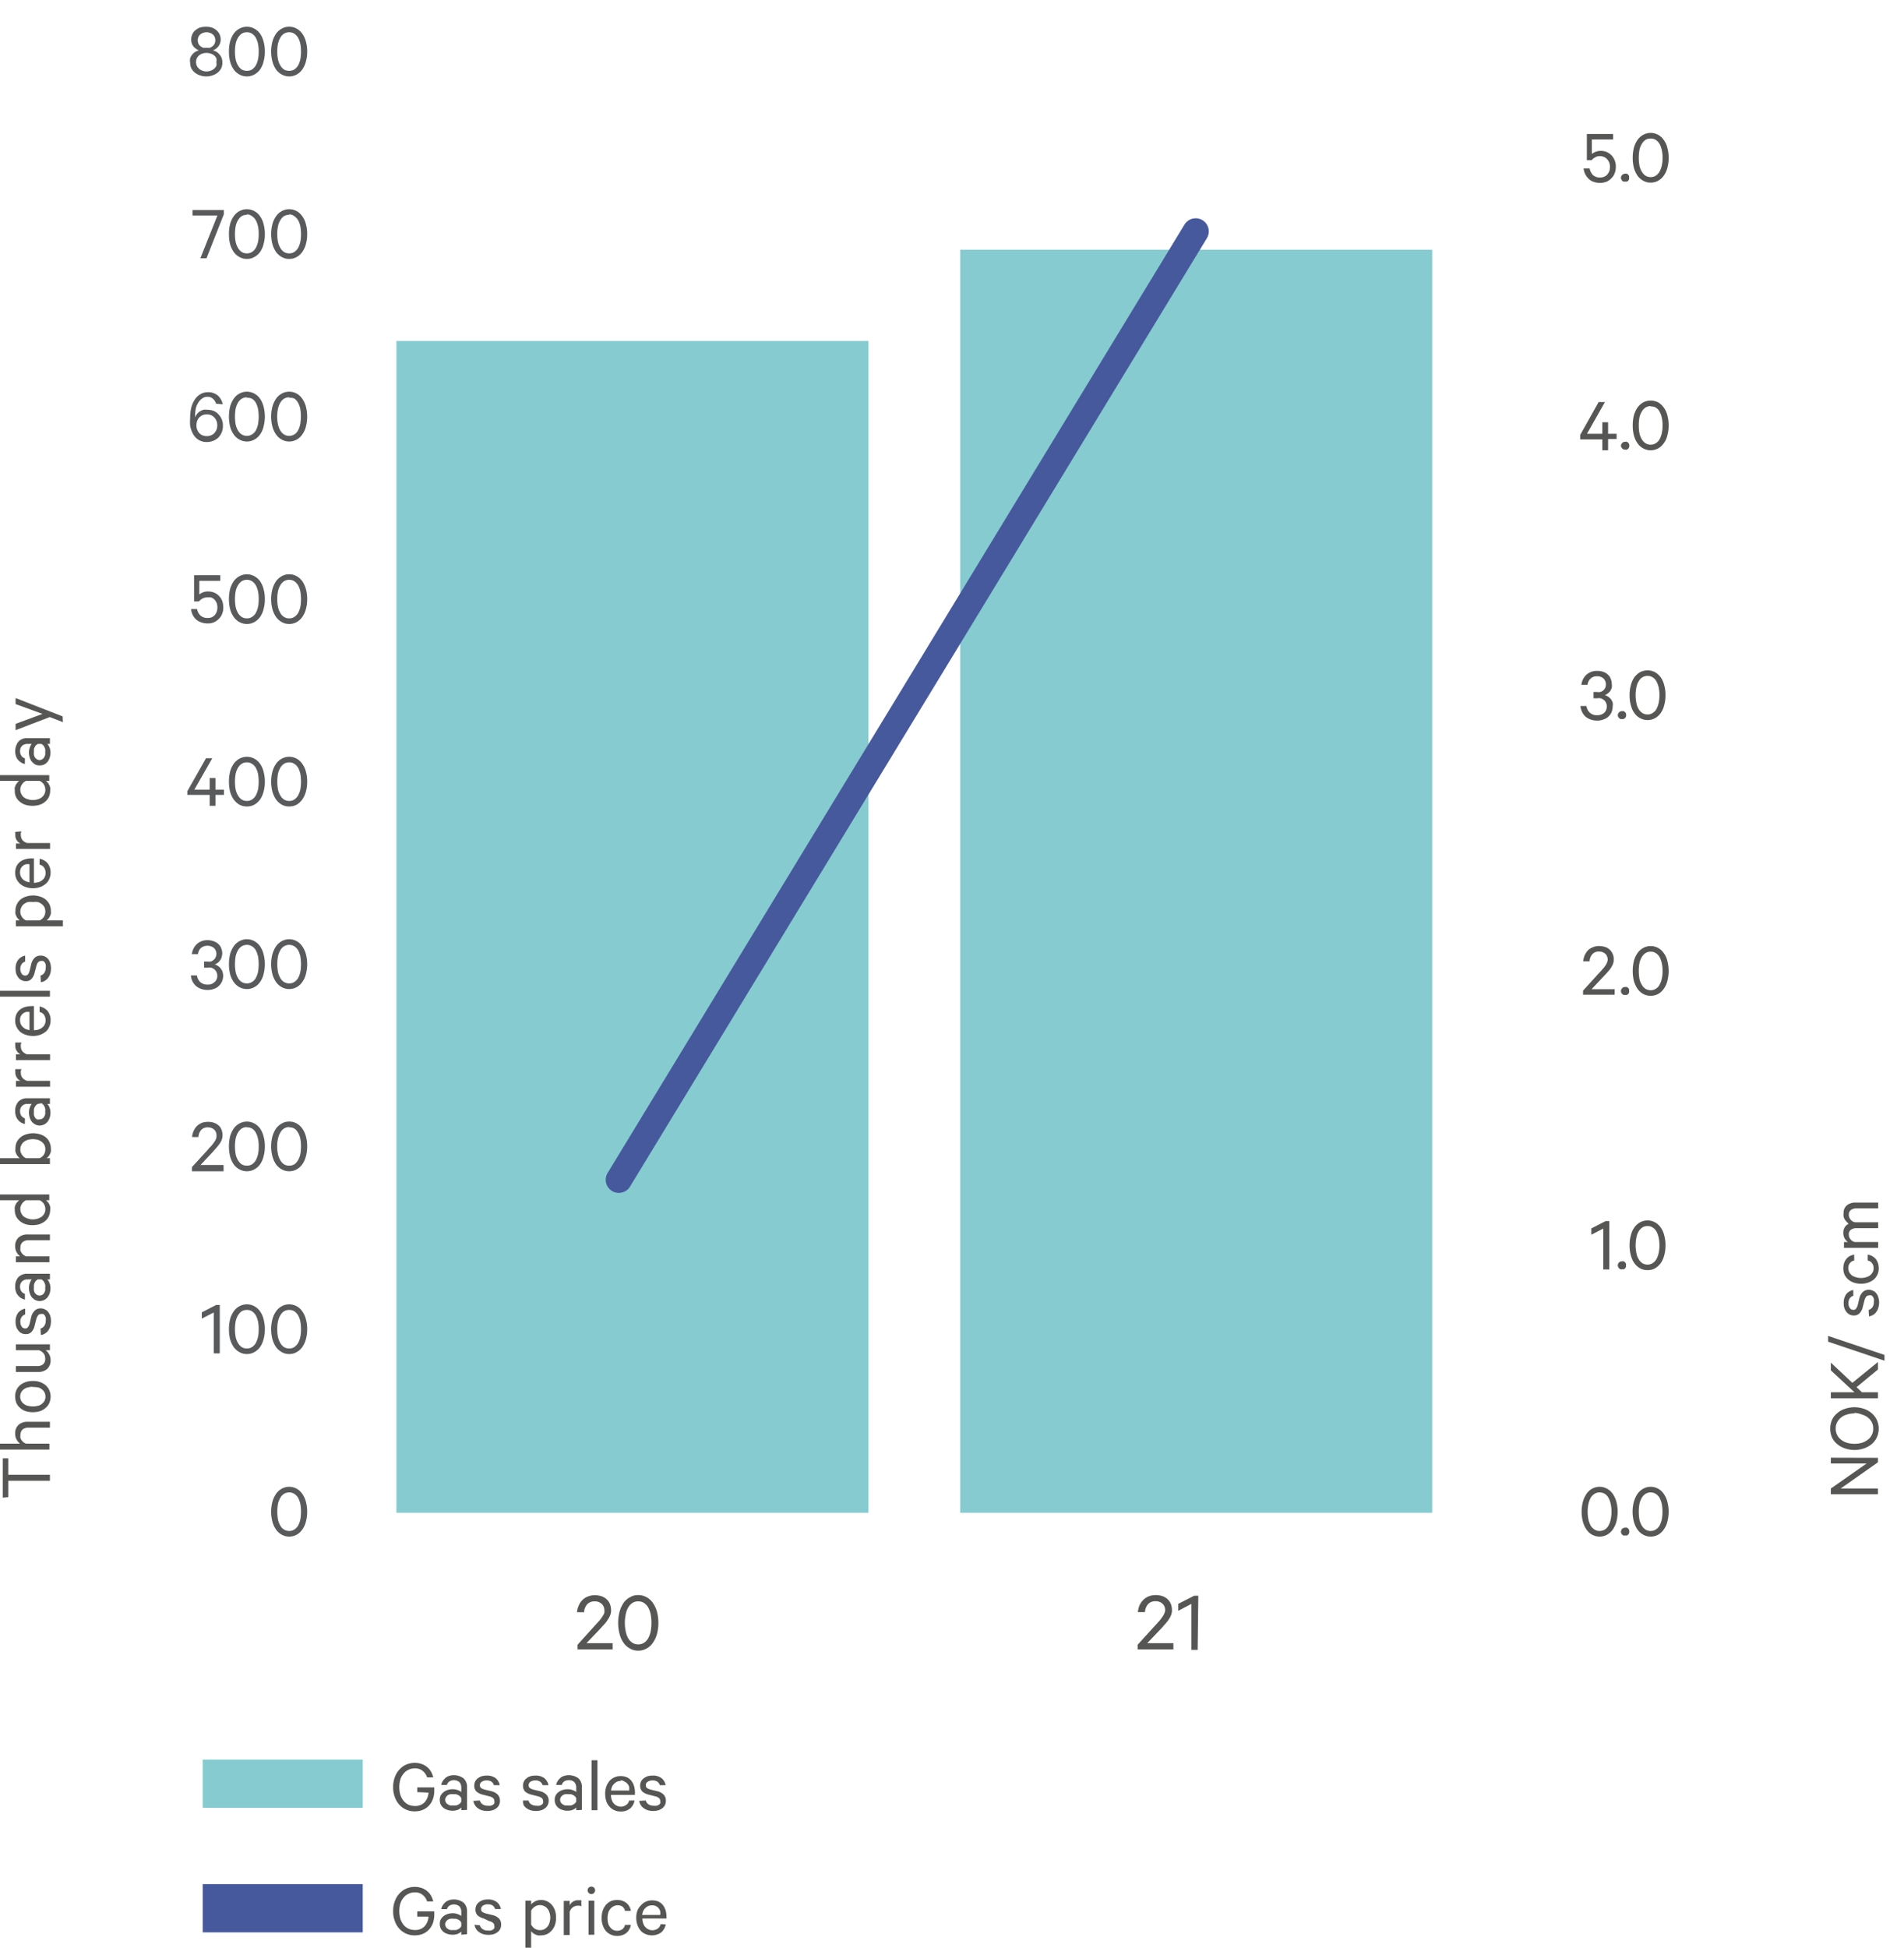 <svg id="Layer_1" data-name="Layer 1" xmlns="http://www.w3.org/2000/svg" viewBox="0 0 145.29 148.58"><rect x="15.47" y="134.23" width="12.21" height="3.68" fill="#85cbd0"/><path d="M392.93,360.36V360h1.3v.25a1.93,1.93,0,0,1-.11.65,1.36,1.36,0,0,1-.31.5,1.31,1.31,0,0,1-.47.32,1.64,1.64,0,0,1-.6.11,1.57,1.57,0,0,1-.65-.13,1.5,1.5,0,0,1-.52-.37,1.65,1.65,0,0,1-.35-.59,2,2,0,0,1-.13-.76,2.06,2.06,0,0,1,.13-.76,1.61,1.61,0,0,1,.35-.58,1.52,1.52,0,0,1,.52-.38,1.7,1.7,0,0,1,.64-.13,1.67,1.67,0,0,1,.52.08,1.35,1.35,0,0,1,.72.57,1.7,1.7,0,0,1,.18.46h-.47a1,1,0,0,0-.34-.5.89.89,0,0,0-.61-.19,1,1,0,0,0-.47.11.94.94,0,0,0-.37.29,1.22,1.22,0,0,0-.25.45,2.08,2.08,0,0,0-.08.58,2.16,2.16,0,0,0,.08.59,1.61,1.61,0,0,0,.24.45,1.1,1.1,0,0,0,.38.3,1.25,1.25,0,0,0,.48.1,1,1,0,0,0,.74-.27,1.22,1.22,0,0,0,.31-.75Z" transform="translate(-361.09 -223.65)" fill="#565655"/><path d="M396.29,361.74v-.2a.83.83,0,0,1-.26.17,1.09,1.09,0,0,1-.42.07,1.15,1.15,0,0,1-.37-.06.83.83,0,0,1-.31-.16.75.75,0,0,1-.21-.26.78.78,0,0,1-.07-.35.72.72,0,0,1,.07-.33.85.85,0,0,1,.21-.25.9.9,0,0,1,.32-.17,1.23,1.23,0,0,1,.39-.06,1,1,0,0,1,.38.07.84.84,0,0,1,.27.14V360a.61.61,0,0,0-.14-.4.67.67,0,0,0-.76-.06.51.51,0,0,0-.2.27h-.43a.79.79,0,0,1,.12-.3,1.21,1.21,0,0,1,.21-.24.89.89,0,0,1,.29-.15,1.24,1.24,0,0,1,1.08.19.88.88,0,0,1,.27.68v1.73Zm0-.92a.51.51,0,0,0-.09-.13.39.39,0,0,0-.14-.1l-.17-.07-.21,0a.83.83,0,0,0-.22,0,.52.52,0,0,0-.2.08.4.4,0,0,0-.14.15.31.31,0,0,0-.06.19.35.35,0,0,0,.06.21.32.32,0,0,0,.14.14.53.53,0,0,0,.2.09.83.83,0,0,0,.22,0,.76.76,0,0,0,.21,0,.51.51,0,0,0,.17-.07.39.39,0,0,0,.14-.1.3.3,0,0,0,.09-.13Z" transform="translate(-361.09 -223.65)" fill="#565655"/><path d="M397.71,361a.46.46,0,0,0,.22.3.67.67,0,0,0,.39.1.76.76,0,0,0,.21,0,.51.51,0,0,0,.17-.07.25.25,0,0,0,.11-.12.31.31,0,0,0,0-.17.29.29,0,0,0-.09-.22.7.7,0,0,0-.3-.14l-.51-.13a1.18,1.18,0,0,1-.45-.22.6.6,0,0,1-.18-.47.78.78,0,0,1,.07-.31.68.68,0,0,1,.2-.24,1.08,1.08,0,0,1,.3-.16,1.38,1.38,0,0,1,.37-.05,1.08,1.08,0,0,1,.68.19.84.84,0,0,1,.32.54h-.44a.52.52,0,0,0-.19-.27.69.69,0,0,0-.38-.09.64.64,0,0,0-.34.09.3.3,0,0,0-.16.28.26.26,0,0,0,.09.21,1.1,1.1,0,0,0,.28.12l.5.12a1,1,0,0,1,.5.27.65.65,0,0,1,.16.46.72.72,0,0,1-.07.33.68.68,0,0,1-.2.24,1,1,0,0,1-.31.16,1.58,1.58,0,0,1-.38.05,1.62,1.62,0,0,1-.4-.05,1.07,1.07,0,0,1-.32-.16.76.76,0,0,1-.23-.24.82.82,0,0,1-.12-.32Z" transform="translate(-361.09 -223.65)" fill="#565655"/><path d="M401.42,361a.46.46,0,0,0,.22.3.71.71,0,0,0,.39.1.66.66,0,0,0,.21,0,.38.38,0,0,0,.17-.07.34.34,0,0,0,.12-.12.31.31,0,0,0,0-.17.29.29,0,0,0-.09-.22.84.84,0,0,0-.3-.14l-.51-.13a1.16,1.16,0,0,1-.46-.22.63.63,0,0,1-.17-.47.64.64,0,0,1,.07-.31.59.59,0,0,1,.2-.24.9.9,0,0,1,.29-.16,1.5,1.5,0,0,1,.37-.05,1.11,1.11,0,0,1,.69.19.93.93,0,0,1,.32.54h-.44a.54.54,0,0,0-.2-.27.65.65,0,0,0-.37-.09.68.68,0,0,0-.35.09.31.31,0,0,0-.15.28.26.26,0,0,0,.09.21,1.18,1.18,0,0,0,.27.12l.5.12a1,1,0,0,1,.5.27.65.65,0,0,1,.17.46.73.73,0,0,1-.08.33.59.59,0,0,1-.2.24.91.91,0,0,1-.31.16,1.52,1.52,0,0,1-.38.05,1.68,1.68,0,0,1-.4-.05,1.2,1.2,0,0,1-.32-.16.73.73,0,0,1-.22-.24A.82.82,0,0,1,401,361Z" transform="translate(-361.09 -223.65)" fill="#565655"/><path d="M405.06,361.74v-.2a.83.83,0,0,1-.26.17,1.09,1.09,0,0,1-.42.07,1.1,1.1,0,0,1-.37-.06.83.83,0,0,1-.31-.16.75.75,0,0,1-.21-.26.78.78,0,0,1-.07-.35.68.68,0,0,1,.28-.58.9.9,0,0,1,.32-.17,1.23,1.23,0,0,1,.39-.06,1,1,0,0,1,.38.07.84.84,0,0,1,.27.14V360a.61.61,0,0,0-.14-.4.58.58,0,0,0-.43-.15.62.62,0,0,0-.34.09.49.49,0,0,0-.19.27h-.43a.79.79,0,0,1,.12-.3,1.21,1.21,0,0,1,.21-.24.89.89,0,0,1,.29-.15,1.24,1.24,0,0,1,1.08.19.88.88,0,0,1,.26.68v1.73Zm0-.92a.51.51,0,0,0-.09-.13.5.5,0,0,0-.14-.1.75.75,0,0,0-.18-.07l-.2,0a.91.91,0,0,0-.23,0,.54.54,0,0,0-.19.08.4.4,0,0,0-.14.15.31.31,0,0,0-.06.19.35.35,0,0,0,.06.21.32.32,0,0,0,.14.14.56.56,0,0,0,.19.09.91.91,0,0,0,.23,0,.64.64,0,0,0,.2,0,.48.48,0,0,0,.18-.07.5.5,0,0,0,.14-.1.3.3,0,0,0,.09-.13Z" transform="translate(-361.09 -223.65)" fill="#565655"/><path d="M406.68,361.74h-.45v-3.81h.45Z" transform="translate(-361.09 -223.65)" fill="#565655"/><path d="M409.51,361a1,1,0,0,1-.34.61,1.06,1.06,0,0,1-.71.23,1.13,1.13,0,0,1-.49-.1,1.07,1.07,0,0,1-.37-.27,1.22,1.22,0,0,1-.25-.43,1.87,1.87,0,0,1-.08-.55,1.61,1.61,0,0,1,.08-.54,1.49,1.49,0,0,1,.24-.43,1.08,1.08,0,0,1,.38-.28,1.06,1.06,0,0,1,.48-.1,1.13,1.13,0,0,1,.47.09.88.88,0,0,1,.34.26,1.18,1.18,0,0,1,.21.4,1.72,1.72,0,0,1,.07.52v.16h-1.83a1.06,1.06,0,0,0,.06.37.75.75,0,0,0,.15.28.69.69,0,0,0,.24.18.73.73,0,0,0,.3.07.69.69,0,0,0,.41-.13.55.55,0,0,0,.23-.34Zm-1.06-1.49a.86.86,0,0,0-.27.05.8.8,0,0,0-.21.15.76.76,0,0,0-.17.22.94.94,0,0,0-.08.31h1.38a1.26,1.26,0,0,0,0-.28.58.58,0,0,0-.13-.23.53.53,0,0,0-.2-.16A.58.58,0,0,0,408.45,359.46Z" transform="translate(-361.09 -223.65)" fill="#565655"/><path d="M410.37,361a.46.46,0,0,0,.22.3.67.67,0,0,0,.39.1.76.76,0,0,0,.21,0,.51.51,0,0,0,.17-.07.32.32,0,0,0,.11-.12.31.31,0,0,0,0-.17.29.29,0,0,0-.09-.22.7.7,0,0,0-.3-.14l-.51-.13a1.18,1.18,0,0,1-.45-.22.6.6,0,0,1-.18-.47.64.64,0,0,1,.07-.31.68.68,0,0,1,.2-.24,1.08,1.08,0,0,1,.3-.16,1.38,1.38,0,0,1,.37-.05,1.08,1.08,0,0,1,.68.19.84.84,0,0,1,.32.54h-.44a.58.58,0,0,0-.19-.27.69.69,0,0,0-.38-.09.64.64,0,0,0-.34.09.3.3,0,0,0-.16.28.26.26,0,0,0,.09.21,1.1,1.1,0,0,0,.28.12l.5.12a1,1,0,0,1,.5.27.65.65,0,0,1,.16.46.72.72,0,0,1-.07.33.68.68,0,0,1-.2.24,1,1,0,0,1-.31.16,1.58,1.58,0,0,1-.38.05,1.62,1.62,0,0,1-.4-.05,1.07,1.07,0,0,1-.32-.16.76.76,0,0,1-.23-.24.82.82,0,0,1-.12-.32Z" transform="translate(-361.09 -223.65)" fill="#565655"/><rect x="15.47" y="143.73" width="12.21" height="3.68" fill="#47599d"/><path d="M392.93,369.86v-.4h1.3v.25a1.93,1.93,0,0,1-.11.65,1.36,1.36,0,0,1-.31.5,1.31,1.31,0,0,1-.47.32,1.64,1.64,0,0,1-.6.11,1.57,1.57,0,0,1-.65-.13,1.5,1.5,0,0,1-.52-.37,1.65,1.65,0,0,1-.35-.59,2,2,0,0,1-.13-.76,2.06,2.06,0,0,1,.13-.76,1.61,1.61,0,0,1,.35-.58,1.52,1.52,0,0,1,.52-.38,1.7,1.7,0,0,1,.64-.13,1.67,1.67,0,0,1,.52.08,1.35,1.35,0,0,1,.72.57,1.7,1.7,0,0,1,.18.46h-.47a1,1,0,0,0-.34-.5.89.89,0,0,0-.61-.19,1,1,0,0,0-.47.11.94.94,0,0,0-.37.29,1.22,1.22,0,0,0-.25.45,2.08,2.08,0,0,0-.08.58,2.16,2.16,0,0,0,.08.59,1.61,1.61,0,0,0,.24.45,1.1,1.1,0,0,0,.38.3,1.25,1.25,0,0,0,.48.1,1,1,0,0,0,.74-.27,1.22,1.22,0,0,0,.31-.75Z" transform="translate(-361.09 -223.65)" fill="#565655"/><path d="M396.29,371.24V371a.83.83,0,0,1-.26.17,1.09,1.09,0,0,1-.42.07,1.15,1.15,0,0,1-.37-.06.83.83,0,0,1-.31-.16.75.75,0,0,1-.21-.26.78.78,0,0,1-.07-.35.72.72,0,0,1,.07-.33.85.85,0,0,1,.21-.25.9.9,0,0,1,.32-.17,1.23,1.23,0,0,1,.39-.06,1,1,0,0,1,.38.07.84.84,0,0,1,.27.14v-.33a.61.61,0,0,0-.14-.4.67.67,0,0,0-.76-.06.51.51,0,0,0-.2.27h-.43a.79.79,0,0,1,.12-.3,1.21,1.21,0,0,1,.21-.24.89.89,0,0,1,.29-.15,1.24,1.24,0,0,1,1.08.19.88.88,0,0,1,.27.68v1.73Zm0-.92a.51.51,0,0,0-.09-.13.39.39,0,0,0-.14-.1l-.17-.07-.21,0a.83.83,0,0,0-.22,0,.52.52,0,0,0-.2.08.4.4,0,0,0-.14.15.31.31,0,0,0-.06.19.35.35,0,0,0,.06.21.32.32,0,0,0,.14.14.53.53,0,0,0,.2.09.83.83,0,0,0,.22,0,.76.76,0,0,0,.21,0,.51.51,0,0,0,.17-.07.39.39,0,0,0,.14-.1.3.3,0,0,0,.09-.13Z" transform="translate(-361.09 -223.65)" fill="#565655"/><path d="M397.71,370.52a.46.46,0,0,0,.22.3.67.67,0,0,0,.39.1.76.76,0,0,0,.21,0,.51.51,0,0,0,.17-.07.25.25,0,0,0,.11-.12.31.31,0,0,0,0-.17.29.29,0,0,0-.09-.22.7.7,0,0,0-.3-.14L398,370a1.18,1.18,0,0,1-.45-.22.6.6,0,0,1-.18-.47.78.78,0,0,1,.07-.31.68.68,0,0,1,.2-.24,1.08,1.08,0,0,1,.3-.16,1.38,1.38,0,0,1,.37-.05,1.08,1.08,0,0,1,.68.19.84.84,0,0,1,.32.54h-.44a.52.52,0,0,0-.19-.27.69.69,0,0,0-.38-.09.64.64,0,0,0-.34.09.3.3,0,0,0-.16.28.26.26,0,0,0,.09.21,1.1,1.1,0,0,0,.28.12l.5.12a1,1,0,0,1,.5.27.65.65,0,0,1,.16.46.72.72,0,0,1-.07.33.68.68,0,0,1-.2.24,1,1,0,0,1-.31.16,1.58,1.58,0,0,1-.38.05,1.62,1.62,0,0,1-.4-.05,1.07,1.07,0,0,1-.32-.16.76.76,0,0,1-.23-.24.82.82,0,0,1-.12-.32Z" transform="translate(-361.09 -223.65)" fill="#565655"/><path d="M401.62,372.23h-.44v-3.59h.44v.3a.49.49,0,0,1,.12-.13l.17-.11a1,1,0,0,1,.44-.11,1.06,1.06,0,0,1,.51.11,1.12,1.12,0,0,1,.36.29,1.37,1.37,0,0,1,.23.43,1.81,1.81,0,0,1,.07.52,1.7,1.7,0,0,1-.07.51,1.18,1.18,0,0,1-.23.43,1.16,1.16,0,0,1-.36.3,1.19,1.19,0,0,1-.51.11.91.91,0,0,1-.23,0l-.21-.08-.17-.11-.12-.13Zm0-1.77a.8.8,0,0,0,.28.32.77.77,0,0,0,.39.11.72.72,0,0,0,.33-.07.82.82,0,0,0,.25-.2.84.84,0,0,0,.15-.3,1.21,1.21,0,0,0,.06-.38,1.12,1.12,0,0,0-.06-.38.84.84,0,0,0-.15-.3.69.69,0,0,0-.25-.2.73.73,0,0,0-.33-.08.69.69,0,0,0-.39.12.77.77,0,0,0-.28.31Z" transform="translate(-361.09 -223.65)" fill="#565655"/><path d="M405.45,369.08a.29.29,0,0,0-.13-.05.44.44,0,0,0-.16,0,.56.56,0,0,0-.37.13.62.62,0,0,0-.23.35v1.75h-.45v-2.6h.45V369a.67.67,0,0,1,.25-.28.68.68,0,0,1,.39-.11h.15l.1,0Z" transform="translate(-361.09 -223.65)" fill="#565655"/><path d="M406.5,367.86a.27.27,0,0,1-.08.19.27.27,0,0,1-.2.09.29.29,0,0,1-.21-.09.27.27,0,0,1-.08-.19.3.3,0,0,1,.08-.21.32.32,0,0,1,.21-.08.3.3,0,0,1,.2.08A.3.3,0,0,1,406.5,367.86Zm-.06,3.38H406v-2.6h.44Z" transform="translate(-361.09 -223.65)" fill="#565655"/><path d="M407,369.94a1.69,1.69,0,0,1,.09-.56,1.44,1.44,0,0,1,.24-.42,1.25,1.25,0,0,1,.37-.28,1.28,1.28,0,0,1,.48-.09,1.25,1.25,0,0,1,.4.06,1,1,0,0,1,.31.17.92.92,0,0,1,.22.26,1,1,0,0,1,.12.34h-.45a.56.56,0,0,0-.2-.33.67.67,0,0,0-.7,0,.55.55,0,0,0-.23.2.71.71,0,0,0-.15.3,1.55,1.55,0,0,0,0,.78.71.71,0,0,0,.15.3.74.74,0,0,0,.23.2.71.71,0,0,0,.7-.05.56.56,0,0,0,.2-.33h.45a.92.92,0,0,1-.12.34.84.84,0,0,1-.22.27,1,1,0,0,1-.31.17,1.25,1.25,0,0,1-.4.06,1.12,1.12,0,0,1-.48-.1,1.07,1.07,0,0,1-.37-.27,1.37,1.37,0,0,1-.24-.43A1.59,1.59,0,0,1,407,369.94Z" transform="translate(-361.09 -223.65)" fill="#565655"/><path d="M411.89,370.45a1.06,1.06,0,0,1-.34.61,1.23,1.23,0,0,1-1.2.13,1,1,0,0,1-.38-.27,1.37,1.37,0,0,1-.24-.43,1.59,1.59,0,0,1-.09-.55,1.61,1.61,0,0,1,.09-.54A1.14,1.14,0,0,1,410,369a1,1,0,0,1,.37-.28,1.12,1.12,0,0,1,.48-.1,1.21,1.21,0,0,1,.48.09,1,1,0,0,1,.34.26,1.39,1.39,0,0,1,.21.4,2.11,2.11,0,0,1,.07.52V370h-1.84a1.06,1.06,0,0,0,.06.37.76.76,0,0,0,.16.28.69.69,0,0,0,.24.18.73.73,0,0,0,.29.07.75.75,0,0,0,.42-.13.54.54,0,0,0,.22-.34ZM410.83,369a.76.76,0,0,0-.27.05.86.86,0,0,0-.22.15.73.73,0,0,0-.16.22,1.26,1.26,0,0,0-.09.31h1.38a.86.86,0,0,0,0-.28.71.71,0,0,0-.12-.23.62.62,0,0,0-.2-.16A.61.61,0,0,0,410.83,369Z" transform="translate(-361.09 -223.65)" fill="#565655"/><path d="M361.3,337.9v-3h.42v1.25h3.18v.46h-3.18v1.25Z" transform="translate(-361.09 -223.65)" fill="#565655"/><path d="M361.09,334.23v-.45h1.53a.91.91,0,0,1-.26-.31.84.84,0,0,1-.11-.45.85.85,0,0,1,.26-.68,1,1,0,0,1,.68-.23h1.71v.45h-1.64a.7.7,0,0,0-.44.13.56.56,0,0,0-.17.44.52.52,0,0,0,0,.21.69.69,0,0,0,.1.19.54.54,0,0,0,.15.15.5.5,0,0,0,.19.1h1.77v.45Z" transform="translate(-361.09 -223.65)" fill="#565655"/><path d="M363.6,329a1.53,1.53,0,0,1,.54.08,1.37,1.37,0,0,1,.43.24,1.13,1.13,0,0,1,.38.87,1.16,1.16,0,0,1-.1.49,1,1,0,0,1-.28.37,1.22,1.22,0,0,1-.43.25,1.8,1.8,0,0,1-.54.08,1.92,1.92,0,0,1-.55-.08,1.22,1.22,0,0,1-.43-.25,1.13,1.13,0,0,1-.28-.37,1.33,1.33,0,0,1-.09-.49,1.08,1.08,0,0,1,.37-.87,1.37,1.37,0,0,1,.43-.24A1.63,1.63,0,0,1,363.6,329Zm0,.44a1.6,1.6,0,0,0-.39.05.81.81,0,0,0-.31.15.66.66,0,0,0-.2.24.72.72,0,0,0,0,.62.76.76,0,0,0,.2.24.81.81,0,0,0,.31.15,1.55,1.55,0,0,0,.78,0,.71.71,0,0,0,.3-.15.76.76,0,0,0,.2-.24.72.72,0,0,0,0-.62.66.66,0,0,0-.2-.24.71.71,0,0,0-.3-.15A1.6,1.6,0,0,0,363.6,329.46Z" transform="translate(-361.09 -223.65)" fill="#565655"/><path d="M364.9,326.2v.45h-.33a.86.86,0,0,1,.26.3.84.84,0,0,1,.12.45.88.88,0,0,1-.26.68,1,1,0,0,1-.69.23h-1.7v-.45h1.63a.68.68,0,0,0,.44-.13.52.52,0,0,0,.17-.43.65.65,0,0,0-.13-.41.76.76,0,0,0-.35-.24H362.3v-.45Z" transform="translate(-361.09 -223.65)" fill="#565655"/><path d="M364.18,325a.52.52,0,0,0,.3-.22.71.71,0,0,0,.1-.39.66.66,0,0,0,0-.21.44.44,0,0,0-.07-.17.34.34,0,0,0-.12-.12.47.47,0,0,0-.17,0,.26.26,0,0,0-.22.1.71.71,0,0,0-.14.29l-.13.51a1.05,1.05,0,0,1-.23.46.57.57,0,0,1-.46.17.62.62,0,0,1-.31-.07.59.59,0,0,1-.24-.2.9.9,0,0,1-.16-.29,1.14,1.14,0,0,1-.05-.37,1.11,1.11,0,0,1,.19-.69.93.93,0,0,1,.54-.32v.44a.55.55,0,0,0-.27.2.65.65,0,0,0-.1.37.68.68,0,0,0,.1.35.3.3,0,0,0,.28.15.23.23,0,0,0,.2-.09.75.75,0,0,0,.13-.27l.12-.51a1,1,0,0,1,.27-.49.64.64,0,0,1,.45-.17.7.7,0,0,1,.33.08.62.62,0,0,1,.25.2,1,1,0,0,1,.16.31,1.52,1.52,0,0,1,.05.38,1.68,1.68,0,0,1-.05.4,1.2,1.2,0,0,1-.16.32.73.73,0,0,1-.24.22.69.69,0,0,1-.32.12Z" transform="translate(-361.09 -223.65)" fill="#565655"/><path d="M364.9,321.25h-.2a.68.68,0,0,1,.16.26,1,1,0,0,1,.08.42,1.21,1.21,0,0,1-.06.38,1,1,0,0,1-.16.3.75.75,0,0,1-.26.21.78.78,0,0,1-.35.08.73.73,0,0,1-.33-.08.86.86,0,0,1-.26-.21,1,1,0,0,1-.16-.32,1.23,1.23,0,0,1-.06-.39,1,1,0,0,1,.07-.38.84.84,0,0,1,.14-.27h-.33a.55.55,0,0,0-.4.15.54.54,0,0,0-.16.42.6.6,0,0,0,.1.34.49.49,0,0,0,.27.19v.44a1.34,1.34,0,0,1-.3-.12,1,1,0,0,1-.24-.22.73.73,0,0,1-.15-.29,1,1,0,0,1-.05-.35,1.05,1.05,0,0,1,.24-.73.9.9,0,0,1,.68-.26h1.73Zm-.92,0a.51.51,0,0,0-.13.09.45.45,0,0,0-.1.14.67.67,0,0,0-.07.18,1.23,1.23,0,0,0,0,.2.85.85,0,0,0,0,.23.5.5,0,0,0,.08.2.5.5,0,0,0,.15.14.38.38,0,0,0,.19.05.38.38,0,0,0,.35-.19.72.72,0,0,0,.09-.2,1.64,1.64,0,0,0,0-.23.65.65,0,0,0,0-.2,1.34,1.34,0,0,0-.07-.18.71.71,0,0,0-.1-.14.3.3,0,0,0-.13-.09Z" transform="translate(-361.09 -223.65)" fill="#565655"/><path d="M362.3,319.94v-.45h.32a1,1,0,0,1-.26-.31.88.88,0,0,1-.11-.45.85.85,0,0,1,.26-.68,1,1,0,0,1,.68-.23h1.71v.44h-1.64a.7.7,0,0,0-.44.14.54.54,0,0,0-.17.44.52.52,0,0,0,0,.21.69.69,0,0,0,.1.19.54.54,0,0,0,.15.15.5.5,0,0,0,.19.1h1.77v.45Z" transform="translate(-361.09 -223.65)" fill="#565655"/><path d="M364.6,315.21l.13.13a.64.64,0,0,1,.11.16,1,1,0,0,1,.08.21.85.85,0,0,1,0,.23,1.12,1.12,0,0,1-.11.5,1,1,0,0,1-.29.37,1.36,1.36,0,0,1-.43.23,1.81,1.81,0,0,1-.52.07,1.72,1.72,0,0,1-.52-.07,1.36,1.36,0,0,1-.43-.23,1.09,1.09,0,0,1-.3-.37,1.12,1.12,0,0,1-.1-.5.86.86,0,0,1,0-.23,1,1,0,0,1,.08-.21.67.67,0,0,1,.12-.16l.13-.13h-1.51v-.44h3.81v.44Zm-1.53,0a.77.77,0,0,0-.31.28.69.69,0,0,0-.12.39.73.73,0,0,0,.08.33.67.67,0,0,0,.19.25,1.28,1.28,0,0,0,.31.15,1.12,1.12,0,0,0,.38.06,1.21,1.21,0,0,0,.38-.06,1.4,1.4,0,0,0,.3-.15.82.82,0,0,0,.2-.25.72.72,0,0,0,.07-.33.77.77,0,0,0-.11-.39.8.8,0,0,0-.32-.28Z" transform="translate(-361.09 -223.65)" fill="#565655"/><path d="M364.9,312v.45h-3.81V312h1.51a.49.49,0,0,1-.13-.12,1,1,0,0,1-.12-.17,1,1,0,0,1-.08-.21.86.86,0,0,1,0-.23,1.12,1.12,0,0,1,.1-.5,1.09,1.09,0,0,1,.3-.37,1.17,1.17,0,0,1,.43-.22,1.72,1.72,0,0,1,.52-.08,1.82,1.82,0,0,1,.52.08,1.17,1.17,0,0,1,.43.22,1,1,0,0,1,.29.37,1.12,1.12,0,0,1,.11.5.85.85,0,0,1,0,.23,1,1,0,0,1-.08.21,1,1,0,0,1-.11.17l-.13.12Zm-.78,0a.77.77,0,0,0,.32-.27.77.77,0,0,0,.11-.39.74.74,0,0,0-.07-.34.78.78,0,0,0-.2-.24,1.08,1.08,0,0,0-.3-.16,1.58,1.58,0,0,0-.38-.05,1.46,1.46,0,0,0-.38.05,1,1,0,0,0-.31.16.63.63,0,0,0-.19.24.74.74,0,0,0-.08.34.69.69,0,0,0,.12.39.74.74,0,0,0,.31.27Z" transform="translate(-361.09 -223.65)" fill="#565655"/><path d="M364.9,307.86h-.2a.68.68,0,0,1,.16.26,1,1,0,0,1,.08.42,1.21,1.21,0,0,1-.06.38,1.08,1.08,0,0,1-.16.3.75.75,0,0,1-.26.21.78.78,0,0,1-.35.08.73.73,0,0,1-.33-.08.86.86,0,0,1-.26-.21,1,1,0,0,1-.16-.32,1.23,1.23,0,0,1-.06-.39,1,1,0,0,1,.07-.38.84.84,0,0,1,.14-.27h-.33a.55.55,0,0,0-.4.15.54.54,0,0,0-.16.42.6.6,0,0,0,.1.34.49.49,0,0,0,.27.19v.44a1.34,1.34,0,0,1-.3-.12,1,1,0,0,1-.24-.22.8.8,0,0,1-.15-.29,1,1,0,0,1-.05-.35,1.05,1.05,0,0,1,.24-.73.9.9,0,0,1,.68-.26h1.73Zm-.92,0a.51.51,0,0,0-.13.09.45.45,0,0,0-.1.14.67.67,0,0,0-.07.18,1.23,1.23,0,0,0,0,.2.91.91,0,0,0,0,.23.5.5,0,0,0,.08.2.5.5,0,0,0,.15.14.38.38,0,0,0,.19,0,.38.38,0,0,0,.35-.19.72.72,0,0,0,.09-.2,1.79,1.79,0,0,0,0-.23.65.65,0,0,0,0-.2,1.34,1.34,0,0,0-.07-.18.71.71,0,0,0-.1-.14.3.3,0,0,0-.13-.09Z" transform="translate(-361.09 -223.65)" fill="#565655"/><path d="M362.74,305.21a.52.52,0,0,0-.06.13.86.86,0,0,0,0,.16.61.61,0,0,0,.12.37.75.75,0,0,0,.36.23h1.75v.45h-2.6v-.45h.34a.62.62,0,0,1-.28-.25.68.68,0,0,1-.11-.39.71.71,0,0,1,0-.15.13.13,0,0,1,0-.1Z" transform="translate(-361.09 -223.65)" fill="#565655"/><path d="M362.74,303.18a.59.59,0,0,0-.06.14.81.81,0,0,0,0,.16.61.61,0,0,0,.12.37.83.83,0,0,0,.36.23h1.75v.44h-2.6v-.44h.34a.64.64,0,0,1-.28-.26.63.63,0,0,1-.11-.38.66.66,0,0,1,0-.15.18.18,0,0,1,0-.11Z" transform="translate(-361.09 -223.65)" fill="#565655"/><path d="M364.11,300.43a1.06,1.06,0,0,1,.61.34,1.09,1.09,0,0,1,.23.72,1.06,1.06,0,0,1-.1.48,1,1,0,0,1-.27.38,1.49,1.49,0,0,1-.43.24,1.63,1.63,0,0,1-.55.09,1.61,1.61,0,0,1-.54-.09,1.27,1.27,0,0,1-.43-.23,1.17,1.17,0,0,1-.28-.38,1.12,1.12,0,0,1-.1-.48,1.21,1.21,0,0,1,.09-.48,1,1,0,0,1,.26-.34,1.27,1.27,0,0,1,.4-.21,2.11,2.11,0,0,1,.52-.07h.16v1.84a1.1,1.1,0,0,0,.37-.06.85.85,0,0,0,.28-.16.76.76,0,0,0,.18-.23.73.73,0,0,0,.06-.3.74.74,0,0,0-.12-.42.54.54,0,0,0-.34-.22Zm-1.49,1.06a.76.76,0,0,0,.05.27.66.66,0,0,0,.15.22.73.73,0,0,0,.22.16,1.32,1.32,0,0,0,.3.09v-1.38a.8.8,0,0,0-.27,0,.71.71,0,0,0-.23.12.62.62,0,0,0-.16.2A.61.61,0,0,0,362.62,301.49Z" transform="translate(-361.09 -223.65)" fill="#565655"/><path d="M364.9,299.23v.45h-3.81v-.45Z" transform="translate(-361.09 -223.65)" fill="#565655"/><path d="M364.18,298.07a.52.52,0,0,0,.3-.22.71.71,0,0,0,.1-.39.66.66,0,0,0,0-.21.44.44,0,0,0-.07-.17.34.34,0,0,0-.12-.12.47.47,0,0,0-.17,0,.26.26,0,0,0-.22.1.7.7,0,0,0-.14.3l-.13.5a1.05,1.05,0,0,1-.23.46.57.57,0,0,1-.46.18.62.62,0,0,1-.31-.08.59.59,0,0,1-.24-.2.9.9,0,0,1-.16-.29,1.11,1.11,0,0,1-.05-.37,1.06,1.06,0,0,1,.19-.68.89.89,0,0,1,.54-.33V297a.55.55,0,0,0-.27.2.69.69,0,0,0-.1.38.67.67,0,0,0,.1.34.3.3,0,0,0,.28.15.25.25,0,0,0,.2-.08.81.81,0,0,0,.13-.28l.12-.5a1,1,0,0,1,.27-.5.64.64,0,0,1,.45-.16.7.7,0,0,1,.33.07.71.71,0,0,1,.25.2,1,1,0,0,1,.16.31,1.58,1.58,0,0,1,.05.38,1.62,1.62,0,0,1-.05.4,1.07,1.07,0,0,1-.16.32.76.76,0,0,1-.24.23.82.82,0,0,1-.32.12Z" transform="translate(-361.09 -223.65)" fill="#565655"/><path d="M365.89,293.86v.45H362.3v-.45h.3a.49.49,0,0,1-.13-.12,1,1,0,0,1-.12-.17,1,1,0,0,1-.08-.21.86.86,0,0,1,0-.23,1,1,0,0,1,.11-.5,1.06,1.06,0,0,1,.29-.37,1.25,1.25,0,0,1,.43-.22,1.82,1.82,0,0,1,.52-.08,1.7,1.7,0,0,1,.51.08,1.25,1.25,0,0,1,.43.22,1.22,1.22,0,0,1,.3.37,1.12,1.12,0,0,1,.11.5.85.85,0,0,1,0,.23,1,1,0,0,1-.08.21,1,1,0,0,1-.11.17l-.13.12Zm-1.77,0a.77.77,0,0,0,.32-.27.77.77,0,0,0,.11-.39.74.74,0,0,0-.07-.34.78.78,0,0,0-.2-.24,1.08,1.08,0,0,0-.3-.16,1.58,1.58,0,0,0-.38,0,1.46,1.46,0,0,0-.38,0,1,1,0,0,0-.31.16.63.63,0,0,0-.19.24.74.74,0,0,0-.08.34.69.69,0,0,0,.12.39.74.74,0,0,0,.31.27Z" transform="translate(-361.09 -223.65)" fill="#565655"/><path d="M364.11,289.16a1.06,1.06,0,0,1,.61.34,1.08,1.08,0,0,1,.23.71,1.1,1.1,0,0,1-.1.49,1,1,0,0,1-.27.37,1.31,1.31,0,0,1-.43.25,1.63,1.63,0,0,1-.55.09,1.61,1.61,0,0,1-.54-.09,1.16,1.16,0,0,1-.71-.61,1.12,1.12,0,0,1-.1-.48,1.21,1.21,0,0,1,.09-.48,1,1,0,0,1,.26-.34,1.27,1.27,0,0,1,.4-.21,1.72,1.72,0,0,1,.52-.07h.16V291a2,2,0,0,0,.37-.06.85.85,0,0,0,.28-.16.69.69,0,0,0,.18-.24.73.73,0,0,0,.06-.3.71.71,0,0,0-.12-.41.54.54,0,0,0-.34-.22Zm-1.49,1.06a.76.76,0,0,0,.05.27.78.78,0,0,0,.15.22.73.73,0,0,0,.22.16,1.32,1.32,0,0,0,.3.09v-1.38a.8.8,0,0,0-.27,0,.56.56,0,0,0-.23.12.53.53,0,0,0-.16.2A.61.61,0,0,0,362.62,290.22Z" transform="translate(-361.09 -223.65)" fill="#565655"/><path d="M362.74,287.07a.52.52,0,0,0-.06.13.81.81,0,0,0,0,.16.61.61,0,0,0,.12.37.75.75,0,0,0,.36.23h1.75v.45h-2.6V288h.34a.62.62,0,0,1-.28-.25.68.68,0,0,1-.11-.39.71.71,0,0,1,0-.15.13.13,0,0,1,0-.1Z" transform="translate(-361.09 -223.65)" fill="#565655"/><path d="M364.6,283.22l.13.13a.71.71,0,0,1,.11.17,1.19,1.19,0,0,1,.08.2.85.85,0,0,1,0,.23,1.16,1.16,0,0,1-.11.51,1,1,0,0,1-.29.36,1.18,1.18,0,0,1-.43.23,1.81,1.81,0,0,1-.52.07,1.72,1.72,0,0,1-.52-.07,1.18,1.18,0,0,1-.43-.23,1,1,0,0,1-.4-.87.86.86,0,0,1,0-.23,1.19,1.19,0,0,1,.08-.2.74.74,0,0,1,.12-.17.8.8,0,0,1,.13-.13h-1.51v-.44h3.81v.44Zm-1.53,0a.77.77,0,0,0-.31.28.69.69,0,0,0-.12.39.7.7,0,0,0,.08.33.67.67,0,0,0,.19.25.81.81,0,0,0,.31.15,1.12,1.12,0,0,0,.38.06,1.21,1.21,0,0,0,.38-.06.85.85,0,0,0,.3-.15.82.82,0,0,0,.2-.25.7.7,0,0,0,.07-.33.77.77,0,0,0-.11-.39.8.8,0,0,0-.32-.28Z" transform="translate(-361.09 -223.65)" fill="#565655"/><path d="M364.9,280.4h-.2a.68.68,0,0,1,.16.26.93.93,0,0,1,.08.42,1.15,1.15,0,0,1-.06.37,1,1,0,0,1-.16.31.89.89,0,0,1-.26.21.78.78,0,0,1-.35.07.72.72,0,0,1-.33-.07,1.09,1.09,0,0,1-.26-.22.91.91,0,0,1-.16-.31,1.23,1.23,0,0,1-.06-.39,1,1,0,0,1,.07-.38.84.84,0,0,1,.14-.27h-.33a.59.59,0,0,0-.4.14.57.57,0,0,0-.16.42.6.6,0,0,0,.1.34.51.51,0,0,0,.27.2v.43a.79.79,0,0,1-.3-.12,1.21,1.21,0,0,1-.24-.21.89.89,0,0,1-.15-.29,1.24,1.24,0,0,1,.19-1.08.87.87,0,0,1,.68-.27h1.73Zm-.92,0a.51.51,0,0,0-.13.09.3.3,0,0,0-.1.14.51.51,0,0,0-.07.17,1.49,1.49,0,0,0,0,.21.83.83,0,0,0,0,.22.44.44,0,0,0,.08.2.4.4,0,0,0,.15.14.31.31,0,0,0,.19.06.37.37,0,0,0,.21-.06.38.38,0,0,0,.14-.14.61.61,0,0,0,.09-.2,1.64,1.64,0,0,0,0-.22.75.75,0,0,0,0-.21.87.87,0,0,0-.07-.17.39.39,0,0,0-.1-.14.3.3,0,0,0-.13-.09Z" transform="translate(-361.09 -223.65)" fill="#565655"/><path d="M365.89,278.74l-1-.39-2.61,1v-.48l2.05-.76-2.05-.75v-.46l3.59,1.4Z" transform="translate(-361.09 -223.65)" fill="#565655"/><path d="M504.39,334.86v.34l-2.84,2h2.84v.44H500.8v-.44l2.73-1.91H500.8v-.44Z" transform="translate(-361.09 -223.65)" fill="#565655"/><path d="M502.6,331a2.27,2.27,0,0,1,.75.13,1.68,1.68,0,0,1,.58.34,1.48,1.48,0,0,1,.38.51,1.6,1.6,0,0,1,0,1.31,1.48,1.48,0,0,1-.38.51,1.83,1.83,0,0,1-.58.33,2.23,2.23,0,0,1-1.5,0,1.72,1.72,0,0,1-.58-.33,1.39,1.39,0,0,1-.39-.51,1.72,1.72,0,0,1,0-1.31,1.39,1.39,0,0,1,.39-.51,1.59,1.59,0,0,1,.58-.34A2.27,2.27,0,0,1,502.6,331Zm0,.47a1.81,1.81,0,0,0-.58.09,1.2,1.2,0,0,0-.45.23,1.17,1.17,0,0,0-.3.37,1,1,0,0,0-.1.47,1,1,0,0,0,.1.47,1,1,0,0,0,.3.37,1.37,1.37,0,0,0,.45.24,2.14,2.14,0,0,0,1.16,0,1.61,1.61,0,0,0,.45-.24,1,1,0,0,0,.3-.37,1,1,0,0,0,.1-.47,1,1,0,0,0-.1-.47,1.17,1.17,0,0,0-.3-.37,1.37,1.37,0,0,0-.45-.23A1.81,1.81,0,0,0,502.6,331.43Z" transform="translate(-361.09 -223.65)" fill="#565655"/><path d="M502.6,329.86l-1.8-1.67v-.59l1.64,1.54,1.95-1.59v.57l-1.63,1.35.41.39h1.22v.46H500.8v-.46Z" transform="translate(-361.09 -223.65)" fill="#565655"/><path d="M500.59,326v-.44l4.3,1.45v.44Z" transform="translate(-361.09 -223.65)" fill="#565655"/><path d="M503.68,323.58a.57.57,0,0,0,.3-.22.71.71,0,0,0,.1-.39.78.78,0,0,0,0-.22.51.51,0,0,0-.07-.17.43.43,0,0,0-.12-.11.33.33,0,0,0-.17,0,.28.28,0,0,0-.22.09.84.84,0,0,0-.14.3l-.13.51a1,1,0,0,1-.23.45.57.57,0,0,1-.46.18.62.62,0,0,1-.31-.07.68.68,0,0,1-.24-.2.86.86,0,0,1-.16-.3,1,1,0,0,1-.05-.36,1.11,1.11,0,0,1,.19-.69.88.88,0,0,1,.54-.32v.44a.53.53,0,0,0-.27.19.71.71,0,0,0-.1.38.6.6,0,0,0,.1.35.3.3,0,0,0,.28.15.23.23,0,0,0,.2-.09.85.85,0,0,0,.13-.27l.12-.51a1,1,0,0,1,.27-.49.64.64,0,0,1,.45-.17.7.7,0,0,1,.33.08.55.55,0,0,1,.25.2.77.77,0,0,1,.15.3,1.23,1.23,0,0,1,.06.39,1.34,1.34,0,0,1-.06.4.81.81,0,0,1-.15.31.66.66,0,0,1-.24.23.82.82,0,0,1-.32.12Z" transform="translate(-361.09 -223.65)" fill="#565655"/><path d="M503.1,321.58a1.64,1.64,0,0,1-.56-.09,1.24,1.24,0,0,1-.42-.24,1.13,1.13,0,0,1-.28-.37,1.21,1.21,0,0,1-.09-.48,1.29,1.29,0,0,1,.06-.4.94.94,0,0,1,.17-.31.92.92,0,0,1,.26-.22,1.23,1.23,0,0,1,.34-.11v.45a.52.52,0,0,0-.33.2.6.6,0,0,0-.12.38.74.74,0,0,0,.07.31.91.91,0,0,0,.2.24,1,1,0,0,0,.31.14,1.3,1.3,0,0,0,.78,0,.83.83,0,0,0,.3-.14.91.91,0,0,0,.2-.24.62.62,0,0,0,.07-.31.6.6,0,0,0-.12-.38.52.52,0,0,0-.33-.2v-.45a1.13,1.13,0,0,1,.34.11,1,1,0,0,1,.27.22,1.17,1.17,0,0,1,.17.31,1.29,1.29,0,0,1,.06.4,1.06,1.06,0,0,1-.1.48,1,1,0,0,1-.27.37,1.29,1.29,0,0,1-.43.24A1.63,1.63,0,0,1,503.1,321.58Z" transform="translate(-361.09 -223.65)" fill="#565655"/><path d="M502.16,317a.75.75,0,0,1-.16-.15.86.86,0,0,1-.14-.18.67.67,0,0,1-.09-.21,1,1,0,0,1,0-.25.74.74,0,0,1,.25-.61,1,1,0,0,1,.68-.21h1.71v.44h-1.64a.72.72,0,0,0-.44.12.43.43,0,0,0-.16.37.55.55,0,0,0,.12.35.58.58,0,0,0,.34.22h1.78v.45h-1.64a.72.72,0,0,0-.44.12.41.41,0,0,0-.16.36.56.56,0,0,0,.12.36.58.58,0,0,0,.34.22h1.78v.44H501.8v-.44h.3a.85.85,0,0,1-.25-.28.82.82,0,0,1-.1-.42.75.75,0,0,1,.11-.43A.77.77,0,0,1,502.16,317Z" transform="translate(-361.09 -223.65)" fill="#565655"/><path d="M450,346.5a.66.66,0,0,0-.2-.51.76.76,0,0,0-.53-.19.74.74,0,0,0-.58.23,1,1,0,0,0-.23.6h-.54a1.72,1.72,0,0,1,.13-.53,1.52,1.52,0,0,1,.29-.41,1.2,1.2,0,0,1,.4-.26,1.47,1.47,0,0,1,.53-.1,1.67,1.67,0,0,1,.52.08,1.07,1.07,0,0,1,.4.24,1,1,0,0,1,.25.37,1.4,1.4,0,0,1,.08.47.9.9,0,0,1-.07.37,1.7,1.7,0,0,1-.19.35,2.88,2.88,0,0,1-.27.34l-.3.34L448.63,349h2v.47H447.9v-.35l1.33-1.46.3-.33a2.91,2.91,0,0,0,.24-.31,1.33,1.33,0,0,0,.16-.28A.67.67,0,0,0,450,346.5Z" transform="translate(-361.09 -223.65)" fill="#565655"/><path d="M452.48,349.51H452V346l-1,.53V346l1.21-.62h.32Z" transform="translate(-361.09 -223.65)" fill="#565655"/><path d="M407.21,346.5A.66.66,0,0,0,407,346a.76.76,0,0,0-.53-.19.75.75,0,0,0-.58.23,1,1,0,0,0-.23.6h-.54a1.48,1.48,0,0,1,.14-.53,1.3,1.3,0,0,1,.28-.41,1.15,1.15,0,0,1,.41-.26,1.42,1.42,0,0,1,.52-.1,1.62,1.62,0,0,1,.52.08,1.07,1.07,0,0,1,.4.24,1,1,0,0,1,.25.37,1.4,1.4,0,0,1,.08.47.9.9,0,0,1-.07.37,1.7,1.7,0,0,1-.19.35,2,2,0,0,1-.26.34l-.31.34L405.84,349h2v.47h-2.68v-.35l1.32-1.46.3-.33a2,2,0,0,0,.24-.31,2.09,2.09,0,0,0,.17-.28A.67.67,0,0,0,407.21,346.5Z" transform="translate(-361.09 -223.65)" fill="#565655"/><path d="M409.79,349.57a1.17,1.17,0,0,1-.62-.16,1.34,1.34,0,0,1-.49-.43,2.08,2.08,0,0,1-.31-.67,3.42,3.42,0,0,1,0-1.72,2.18,2.18,0,0,1,.31-.67,1.34,1.34,0,0,1,.49-.43,1.17,1.17,0,0,1,.62-.16,1.23,1.23,0,0,1,.63.16,1.31,1.31,0,0,1,.48.43,2.19,2.19,0,0,1,.32.67,3.42,3.42,0,0,1,0,1.72,2.09,2.09,0,0,1-.32.67,1.31,1.31,0,0,1-.48.43A1.23,1.23,0,0,1,409.79,349.57Zm0-3.76a.78.78,0,0,0-.44.12,1,1,0,0,0-.32.34,1.6,1.6,0,0,0-.19.52,3.15,3.15,0,0,0,0,1.32,1.6,1.6,0,0,0,.19.52,1,1,0,0,0,.32.34.78.78,0,0,0,.44.12.81.81,0,0,0,.44-.12,1,1,0,0,0,.32-.34,1.87,1.87,0,0,0,.19-.52,3.66,3.66,0,0,0,0-1.32,1.87,1.87,0,0,0-.19-.52,1,1,0,0,0-.32-.34A.81.81,0,0,0,409.79,345.81Z" transform="translate(-361.09 -223.65)" fill="#565655"/><line x1="45.24" y1="115.4" x2="145.29" y2="115.4" fill="none"/><line x1="25.24" y1="115.4" x2="25.24" y2="112.62" fill="none"/><line x1="85.27" y1="115.4" x2="85.27" y2="112.62" fill="none"/><line x1="145.29" y1="115.4" x2="145.29" y2="112.62" fill="none"/><path d="M383.16,340.87a1.16,1.16,0,0,1-.56-.14,1.26,1.26,0,0,1-.44-.39,1.86,1.86,0,0,1-.28-.6,3,3,0,0,1,0-1.54,2.08,2.08,0,0,1,.28-.6,1.26,1.26,0,0,1,.44-.39,1.16,1.16,0,0,1,.56-.14,1.19,1.19,0,0,1,.56.14,1.23,1.23,0,0,1,.43.39,1.85,1.85,0,0,1,.28.6,3,3,0,0,1,0,1.54,1.67,1.67,0,0,1-.28.6,1.23,1.23,0,0,1-.43.39A1.19,1.19,0,0,1,383.16,340.87Zm0-3.37a.75.75,0,0,0-.4.11.81.81,0,0,0-.28.3,1.64,1.64,0,0,0-.18.47,3.51,3.51,0,0,0,0,1.18,1.64,1.64,0,0,0,.18.47.81.81,0,0,0,.28.3.75.75,0,0,0,.4.11.71.71,0,0,0,.39-.11.93.93,0,0,0,.29-.3,2,2,0,0,0,.17-.47,3.51,3.51,0,0,0,0-1.18,2,2,0,0,0-.17-.47.93.93,0,0,0-.29-.3A.71.71,0,0,0,383.16,337.5Z" transform="translate(-361.09 -223.65)" fill="#595a5c"/><path d="M377.86,326.89h-.46v-3.12l-.91.47v-.48l1.09-.56h.28Z" transform="translate(-361.09 -223.65)" fill="#595a5c"/><path d="M379.93,326.94a1.08,1.08,0,0,1-.56-.14,1.33,1.33,0,0,1-.44-.38,2.08,2.08,0,0,1-.28-.6,3.13,3.13,0,0,1-.09-.77,3.07,3.07,0,0,1,.09-.77,1.86,1.86,0,0,1,.28-.6,1.26,1.26,0,0,1,.44-.39,1.19,1.19,0,0,1,1.12,0,1.26,1.26,0,0,1,.44.39,1.66,1.66,0,0,1,.27.6,2.66,2.66,0,0,1,.1.77,2.71,2.71,0,0,1-.1.77,1.83,1.83,0,0,1-.27.6,1.33,1.33,0,0,1-.44.38A1.08,1.08,0,0,1,379.93,326.94Zm0-3.36a.77.77,0,0,0-.4.1,1.05,1.05,0,0,0-.28.31,1.54,1.54,0,0,0-.18.47,3.51,3.51,0,0,0-.05.59,3.39,3.39,0,0,0,.05.58,1.54,1.54,0,0,0,.18.47.94.94,0,0,0,.28.31.77.77,0,0,0,.4.11.71.71,0,0,0,.39-.11.87.87,0,0,0,.29-.31,1.84,1.84,0,0,0,.17-.47,2.61,2.61,0,0,0,.05-.58,2.71,2.71,0,0,0-.05-.59,1.84,1.84,0,0,0-.17-.47,1,1,0,0,0-.29-.31A.71.71,0,0,0,379.93,323.58Z" transform="translate(-361.09 -223.65)" fill="#595a5c"/><path d="M383.16,326.94a1.06,1.06,0,0,1-.56-.14,1.33,1.33,0,0,1-.44-.38,2.08,2.08,0,0,1-.28-.6,3.12,3.12,0,0,1-.1-.77,3.06,3.06,0,0,1,.1-.77,1.86,1.86,0,0,1,.28-.6,1.26,1.26,0,0,1,.44-.39,1.16,1.16,0,0,1,.56-.14,1.19,1.19,0,0,1,.56.14,1.23,1.23,0,0,1,.43.39,1.67,1.67,0,0,1,.28.6,2.66,2.66,0,0,1,.1.77,2.71,2.71,0,0,1-.1.77,1.85,1.85,0,0,1-.28.6,1.3,1.3,0,0,1-.43.38A1.08,1.08,0,0,1,383.16,326.94Zm0-3.36a.74.74,0,0,0-.4.1.93.93,0,0,0-.28.31,1.54,1.54,0,0,0-.18.47,2.71,2.71,0,0,0-.05.59,2.61,2.61,0,0,0,.05.58,1.54,1.54,0,0,0,.18.47.84.84,0,0,0,.28.31.75.75,0,0,0,.4.11.71.71,0,0,0,.39-.11,1,1,0,0,0,.29-.31,1.84,1.84,0,0,0,.17-.47,3.39,3.39,0,0,0,.05-.58,3.51,3.51,0,0,0-.05-.59,1.84,1.84,0,0,0-.17-.47,1.08,1.08,0,0,0-.29-.31A.71.71,0,0,0,383.16,323.58Z" transform="translate(-361.09 -223.65)" fill="#595a5c"/><path d="M377.61,310.27a.58.58,0,0,0-.18-.45.69.69,0,0,0-.48-.17.66.66,0,0,0-.51.2.94.94,0,0,0-.21.54h-.48a1.16,1.16,0,0,1,.12-.47,1.1,1.1,0,0,1,.25-.37,1.26,1.26,0,0,1,.36-.24,1.4,1.4,0,0,1,.47-.08,1.33,1.33,0,0,1,.47.07,1.07,1.07,0,0,1,.36.21.83.83,0,0,1,.22.33,1.18,1.18,0,0,1,.07.43,1,1,0,0,1-.06.33,1.34,1.34,0,0,1-.17.31,3.15,3.15,0,0,1-.24.3l-.27.31-.94,1h1.76V313h-2.41v-.32l1.19-1.3q.13-.17.27-.3a2.47,2.47,0,0,0,.21-.27,1.38,1.38,0,0,0,.15-.25A.58.58,0,0,0,377.61,310.27Z" transform="translate(-361.09 -223.65)" fill="#595a5c"/><path d="M379.93,313a1.19,1.19,0,0,1-.56-.14,1.33,1.33,0,0,1-.44-.38,2,2,0,0,1-.28-.61,3.07,3.07,0,0,1-.09-.77,3.13,3.13,0,0,1,.09-.77,2.08,2.08,0,0,1,.28-.6,1.33,1.33,0,0,1,.44-.38,1.19,1.19,0,0,1,1.12,0,1.33,1.33,0,0,1,.44.38,1.83,1.83,0,0,1,.27.6,2.71,2.71,0,0,1,.1.77,2.66,2.66,0,0,1-.1.77,1.8,1.8,0,0,1-.27.61,1.33,1.33,0,0,1-.44.38A1.19,1.19,0,0,1,379.93,313Zm0-3.37a.77.77,0,0,0-.4.11.94.94,0,0,0-.28.31,1.54,1.54,0,0,0-.18.47,3.45,3.45,0,0,0,0,1.17,1.54,1.54,0,0,0,.18.47,1.05,1.05,0,0,0,.28.31.77.77,0,0,0,.4.1.71.71,0,0,0,.39-.1,1,1,0,0,0,.29-.31,1.84,1.84,0,0,0,.17-.47,2.71,2.71,0,0,0,.05-.59,2.67,2.67,0,0,0-.05-.58,1.84,1.84,0,0,0-.17-.47.87.87,0,0,0-.29-.31A.71.71,0,0,0,379.93,309.65Z" transform="translate(-361.09 -223.65)" fill="#595a5c"/><path d="M383.16,313a1.16,1.16,0,0,1-.56-.14,1.33,1.33,0,0,1-.44-.38,2,2,0,0,1-.28-.61,3.06,3.06,0,0,1-.1-.77,3.12,3.12,0,0,1,.1-.77,2.08,2.08,0,0,1,.28-.6,1.33,1.33,0,0,1,.44-.38,1.06,1.06,0,0,1,.56-.14,1.08,1.08,0,0,1,.56.14,1.3,1.3,0,0,1,.43.38,1.85,1.85,0,0,1,.28.6,2.71,2.71,0,0,1,.1.77,2.66,2.66,0,0,1-.1.77,1.81,1.81,0,0,1-.28.61,1.3,1.3,0,0,1-.43.38A1.19,1.19,0,0,1,383.16,313Zm0-3.37a.72.72,0,0,0-.4.11.84.84,0,0,0-.28.31,1.54,1.54,0,0,0-.18.47,2.65,2.65,0,0,0-.06.58,2.68,2.68,0,0,0,.06.59,1.54,1.54,0,0,0,.18.47.93.93,0,0,0,.28.31.72.72,0,0,0,.4.1.73.73,0,0,0,.39-.1.93.93,0,0,0,.28-.31,1.54,1.54,0,0,0,.18-.47,3.45,3.45,0,0,0,0-1.17,1.54,1.54,0,0,0-.18-.47.84.84,0,0,0-.28-.31A.74.74,0,0,0,383.16,309.65Z" transform="translate(-361.09 -223.65)" fill="#595a5c"/><path d="M376.66,297h.24a1.27,1.27,0,0,0,.28,0,.57.57,0,0,0,.21-.13.4.4,0,0,0,.15-.19.55.55,0,0,0,.06-.26.61.61,0,0,0-.18-.45.8.8,0,0,0-1,0,.74.74,0,0,0-.22.47h-.47a1.29,1.29,0,0,1,.38-.77,1.19,1.19,0,0,1,.81-.3,1.4,1.4,0,0,1,.47.08,1.07,1.07,0,0,1,.36.21.83.83,0,0,1,.22.32,1.06,1.06,0,0,1,.08.4.93.93,0,0,1-.05.29.55.55,0,0,1-.12.24.66.66,0,0,1-.18.19.68.68,0,0,1-.22.12.91.91,0,0,1,.26.13.73.73,0,0,1,.2.19.75.75,0,0,1,.13.25.93.93,0,0,1,.05.29,1.16,1.16,0,0,1-.08.42,1.09,1.09,0,0,1-.24.35.93.93,0,0,1-.37.23,1.31,1.31,0,0,1-.5.09,1.53,1.53,0,0,1-.49-.08,1.24,1.24,0,0,1-.39-.22,1.31,1.31,0,0,1-.27-.35,1.36,1.36,0,0,1-.12-.46h.46a.88.88,0,0,0,.25.51.84.84,0,0,0,.56.19.72.72,0,0,0,.53-.19.6.6,0,0,0,.21-.48.61.61,0,0,0-.06-.28.65.65,0,0,0-.16-.21.7.7,0,0,0-.24-.13.92.92,0,0,0-.29,0h-.26Z" transform="translate(-361.09 -223.65)" fill="#595a5c"/><path d="M379.93,299.1a1.19,1.19,0,0,1-.56-.14,1.26,1.26,0,0,1-.44-.39,1.86,1.86,0,0,1-.28-.6,3.34,3.34,0,0,1,0-1.54,2.08,2.08,0,0,1,.28-.6,1.26,1.26,0,0,1,.44-.39,1.19,1.19,0,0,1,1.12,0,1.26,1.26,0,0,1,.44.39,1.83,1.83,0,0,1,.27.6,3,3,0,0,1,0,1.54,1.66,1.66,0,0,1-.27.6,1.26,1.26,0,0,1-.44.39A1.19,1.19,0,0,1,379.93,299.1Zm0-3.37a.77.77,0,0,0-.4.11.9.9,0,0,0-.28.3,1.64,1.64,0,0,0-.18.47,3.51,3.51,0,0,0,0,1.18,1.64,1.64,0,0,0,.18.47.9.9,0,0,0,.28.3.77.77,0,0,0,.4.11.71.71,0,0,0,.39-.11.84.84,0,0,0,.29-.3,2,2,0,0,0,.17-.47,3.51,3.51,0,0,0,0-1.18,2,2,0,0,0-.17-.47.84.84,0,0,0-.29-.3A.71.71,0,0,0,379.93,295.73Z" transform="translate(-361.09 -223.65)" fill="#595a5c"/><path d="M383.16,299.1a1.16,1.16,0,0,1-.56-.14,1.26,1.26,0,0,1-.44-.39,1.86,1.86,0,0,1-.28-.6,3,3,0,0,1,0-1.54,2.08,2.08,0,0,1,.28-.6,1.26,1.26,0,0,1,.44-.39,1.16,1.16,0,0,1,.56-.14,1.19,1.19,0,0,1,.56.14,1.23,1.23,0,0,1,.43.39,1.85,1.85,0,0,1,.28.6,3,3,0,0,1,0,1.54,1.67,1.67,0,0,1-.28.6,1.23,1.23,0,0,1-.43.39A1.19,1.19,0,0,1,383.16,299.1Zm0-3.37a.75.75,0,0,0-.4.11.81.81,0,0,0-.28.3,1.64,1.64,0,0,0-.18.47,3.51,3.51,0,0,0,0,1.18,1.64,1.64,0,0,0,.18.47.81.81,0,0,0,.28.3.75.75,0,0,0,.4.11.71.71,0,0,0,.39-.11.93.93,0,0,0,.29-.3,2,2,0,0,0,.17-.47,3.51,3.51,0,0,0,0-1.18,2,2,0,0,0-.17-.47.93.93,0,0,0-.29-.3A.71.71,0,0,0,383.16,295.73Z" transform="translate(-361.09 -223.65)" fill="#595a5c"/><path d="M375.92,283.89h1.17V283h.44v.89h.65v.4h-.65v.83h-.44v-.83h-1.7V284l1.42-2.51h.48Z" transform="translate(-361.09 -223.65)" fill="#595a5c"/><path d="M379.93,285.17a1.18,1.18,0,0,1-.56-.13,1.49,1.49,0,0,1-.44-.39,2.08,2.08,0,0,1-.28-.6,3.13,3.13,0,0,1-.09-.77,3.07,3.07,0,0,1,.09-.77,1.86,1.86,0,0,1,.28-.6,1.26,1.26,0,0,1,.44-.39,1.19,1.19,0,0,1,1.12,0,1.26,1.26,0,0,1,.44.39,1.66,1.66,0,0,1,.27.6,2.66,2.66,0,0,1,.1.77,2.71,2.71,0,0,1-.1.77,1.83,1.83,0,0,1-.27.6,1.49,1.49,0,0,1-.44.39A1.18,1.18,0,0,1,379.93,285.17Zm0-3.36a.69.69,0,0,0-.4.11.9.9,0,0,0-.28.3,1.54,1.54,0,0,0-.18.47,3.51,3.51,0,0,0,0,1.18,1.58,1.58,0,0,0,.18.46.94.94,0,0,0,.28.31.77.77,0,0,0,.4.11.71.71,0,0,0,.39-.11.87.87,0,0,0,.29-.31,1.91,1.91,0,0,0,.17-.46,3.51,3.51,0,0,0,0-1.18,1.84,1.84,0,0,0-.17-.47.84.84,0,0,0-.29-.3A.64.64,0,0,0,379.93,281.81Z" transform="translate(-361.09 -223.65)" fill="#595a5c"/><path d="M383.16,285.17a1.16,1.16,0,0,1-.56-.13,1.49,1.49,0,0,1-.44-.39,2.08,2.08,0,0,1-.28-.6,3.12,3.12,0,0,1-.1-.77,3.06,3.06,0,0,1,.1-.77,1.86,1.86,0,0,1,.28-.6,1.26,1.26,0,0,1,.44-.39,1.16,1.16,0,0,1,.56-.14,1.19,1.19,0,0,1,.56.14,1.23,1.23,0,0,1,.43.39,1.67,1.67,0,0,1,.28.6,2.66,2.66,0,0,1,.1.77,2.71,2.71,0,0,1-.1.77,1.85,1.85,0,0,1-.28.6,1.45,1.45,0,0,1-.43.39A1.18,1.18,0,0,1,383.16,285.17Zm0-3.36a.67.67,0,0,0-.4.11.81.81,0,0,0-.28.3,1.54,1.54,0,0,0-.18.47,3.51,3.51,0,0,0,0,1.18,1.58,1.58,0,0,0,.18.46.84.84,0,0,0,.28.31.75.75,0,0,0,.4.11.71.71,0,0,0,.39-.11,1,1,0,0,0,.29-.31,1.91,1.91,0,0,0,.17-.46,3.51,3.51,0,0,0,0-1.18,1.84,1.84,0,0,0-.17-.47.93.93,0,0,0-.29-.3A.64.64,0,0,0,383.16,281.81Z" transform="translate(-361.09 -223.65)" fill="#595a5c"/><path d="M376.93,269.22a.8.8,0,0,0-.39.09,1,1,0,0,0-.27.22h-.37v-2h2v.43H376.3V269a1.06,1.06,0,0,1,.27-.16,1,1,0,0,1,.4-.07,1.19,1.19,0,0,1,.47.09,1.08,1.08,0,0,1,.37.26,1.12,1.12,0,0,1,.24.38,1.57,1.57,0,0,1,.08.49,1.3,1.3,0,0,1-.09.49,1.09,1.09,0,0,1-.25.38,1.37,1.37,0,0,1-.37.26,1.28,1.28,0,0,1-.48.09,1.53,1.53,0,0,1-.49-.08,1.28,1.28,0,0,1-.38-.21,1.31,1.31,0,0,1-.27-.35,1.36,1.36,0,0,1-.13-.46h.46a.89.89,0,0,0,.26.5.78.78,0,0,0,.55.18.79.79,0,0,0,.3-.05.81.81,0,0,0,.24-.17.93.93,0,0,0,.15-.26,1.07,1.07,0,0,0,.05-.32,1.13,1.13,0,0,0-.05-.32.87.87,0,0,0-.16-.26.61.61,0,0,0-.24-.17A.73.73,0,0,0,376.93,269.22Z" transform="translate(-361.09 -223.65)" fill="#595a5c"/><path d="M379.93,271.25a1.19,1.19,0,0,1-.56-.14,1.26,1.26,0,0,1-.44-.39,1.86,1.86,0,0,1-.28-.6,3.07,3.07,0,0,1-.09-.77,3.13,3.13,0,0,1,.09-.77,2.08,2.08,0,0,1,.28-.6,1.33,1.33,0,0,1,.44-.38,1.19,1.19,0,0,1,1.12,0,1.33,1.33,0,0,1,.44.38,1.83,1.83,0,0,1,.27.6,2.71,2.71,0,0,1,.1.77,2.66,2.66,0,0,1-.1.77,1.66,1.66,0,0,1-.27.6,1.26,1.26,0,0,1-.44.39A1.19,1.19,0,0,1,379.93,271.25Zm0-3.37a.77.77,0,0,0-.4.11.94.94,0,0,0-.28.31,1.44,1.44,0,0,0-.18.47,3.45,3.45,0,0,0,0,1.17,1.54,1.54,0,0,0,.18.47.9.9,0,0,0,.28.3.69.69,0,0,0,.4.11.64.64,0,0,0,.39-.11.84.84,0,0,0,.29-.3,1.84,1.84,0,0,0,.17-.47,2.71,2.71,0,0,0,.05-.59,2.67,2.67,0,0,0-.05-.58,1.71,1.71,0,0,0-.17-.47.87.87,0,0,0-.29-.31A.71.71,0,0,0,379.93,267.88Z" transform="translate(-361.09 -223.65)" fill="#595a5c"/><path d="M383.16,271.25a1.16,1.16,0,0,1-.56-.14,1.26,1.26,0,0,1-.44-.39,1.86,1.86,0,0,1-.28-.6,3.06,3.06,0,0,1-.1-.77,3.12,3.12,0,0,1,.1-.77,2.08,2.08,0,0,1,.28-.6,1.33,1.33,0,0,1,.44-.38,1.06,1.06,0,0,1,.56-.14,1.08,1.08,0,0,1,.56.14,1.3,1.3,0,0,1,.43.38,1.85,1.85,0,0,1,.28.6,2.71,2.71,0,0,1,.1.77,2.66,2.66,0,0,1-.1.77,1.67,1.67,0,0,1-.28.6,1.23,1.23,0,0,1-.43.39A1.19,1.19,0,0,1,383.16,271.25Zm0-3.37a.75.75,0,0,0-.4.11.84.84,0,0,0-.28.31,1.44,1.44,0,0,0-.18.47,2.67,2.67,0,0,0-.05.58,2.71,2.71,0,0,0,.05.59,1.54,1.54,0,0,0,.18.47.81.81,0,0,0,.28.3.67.67,0,0,0,.4.11.64.64,0,0,0,.39-.11.93.93,0,0,0,.29-.3,1.84,1.84,0,0,0,.17-.47,3.45,3.45,0,0,0,0-1.17,1.71,1.71,0,0,0-.17-.47,1,1,0,0,0-.29-.31A.71.71,0,0,0,383.16,267.88Z" transform="translate(-361.09 -223.65)" fill="#595a5c"/><path d="M377.58,254.45a.86.86,0,0,0-.24-.38.6.6,0,0,0-.44-.15.63.63,0,0,0-.37.12.93.93,0,0,0-.29.3,1.37,1.37,0,0,0-.2.44,2.38,2.38,0,0,0-.06.55v.17a.82.82,0,0,1,.14-.26,1,1,0,0,1,.21-.2,2.24,2.24,0,0,1,.27-.13,1.1,1.1,0,0,1,.31,0,1.3,1.3,0,0,1,.49.09,1,1,0,0,1,.37.27,1.14,1.14,0,0,1,.25.39,1.19,1.19,0,0,1,.08.47,1.23,1.23,0,0,1-.33.88,1.16,1.16,0,0,1-.39.26,1.36,1.36,0,0,1-.51.1,1.18,1.18,0,0,1-.65-.18,1.32,1.32,0,0,1-.45-.53,2.26,2.26,0,0,1-.17-.52,3.86,3.86,0,0,1,0-.6,3.49,3.49,0,0,1,.09-.82,2,2,0,0,1,.28-.61,1.26,1.26,0,0,1,.43-.4,1.09,1.09,0,0,1,.54-.14,1.15,1.15,0,0,1,.77.25,1.26,1.26,0,0,1,.38.67Zm-1.5,1.65a.88.88,0,0,0,.06.33.76.76,0,0,0,.16.26.62.62,0,0,0,.25.17.87.87,0,0,0,.32.06.83.83,0,0,0,.32-.06.62.62,0,0,0,.25-.17.78.78,0,0,0,.17-.26.88.88,0,0,0,.06-.33.93.93,0,0,0-.06-.34,1,1,0,0,0-.17-.27.74.74,0,0,0-.25-.17.83.83,0,0,0-.32-.06.87.87,0,0,0-.32.06.85.85,0,0,0-.25.17.76.76,0,0,0-.16.26A1,1,0,0,0,376.08,256.1Z" transform="translate(-361.09 -223.65)" fill="#595a5c"/><path d="M379.93,257.33a1.19,1.19,0,0,1-.56-.14,1.26,1.26,0,0,1-.44-.39,1.86,1.86,0,0,1-.28-.6,3.34,3.34,0,0,1,0-1.54,2.08,2.08,0,0,1,.28-.6,1.26,1.26,0,0,1,.44-.39,1.19,1.19,0,0,1,1.12,0,1.26,1.26,0,0,1,.44.39,1.83,1.83,0,0,1,.27.6,3,3,0,0,1,0,1.54,1.66,1.66,0,0,1-.27.6,1.26,1.26,0,0,1-.44.39A1.19,1.19,0,0,1,379.93,257.33Zm0-3.37a.77.77,0,0,0-.4.11.9.9,0,0,0-.28.3,1.64,1.64,0,0,0-.18.47,3.51,3.51,0,0,0,0,1.18,1.64,1.64,0,0,0,.18.47.9.9,0,0,0,.28.3.77.77,0,0,0,.4.11.71.71,0,0,0,.39-.11.84.84,0,0,0,.29-.3,2,2,0,0,0,.17-.47,3.51,3.51,0,0,0,0-1.18,2,2,0,0,0-.17-.47.84.84,0,0,0-.29-.3A.71.71,0,0,0,379.93,254Z" transform="translate(-361.09 -223.65)" fill="#595a5c"/><path d="M383.16,257.33a1.16,1.16,0,0,1-.56-.14,1.26,1.26,0,0,1-.44-.39,1.86,1.86,0,0,1-.28-.6,3,3,0,0,1,0-1.54,2.08,2.08,0,0,1,.28-.6,1.26,1.26,0,0,1,.44-.39,1.16,1.16,0,0,1,.56-.14,1.19,1.19,0,0,1,.56.14,1.23,1.23,0,0,1,.43.39,1.85,1.85,0,0,1,.28.6,3,3,0,0,1,0,1.54,1.67,1.67,0,0,1-.28.6,1.23,1.23,0,0,1-.43.39A1.19,1.19,0,0,1,383.16,257.33Zm0-3.37a.72.72,0,0,0-.4.11.81.81,0,0,0-.28.3,1.64,1.64,0,0,0-.18.47,2.93,2.93,0,0,0,0,1.18,1.64,1.64,0,0,0,.18.47.81.81,0,0,0,.28.3.72.72,0,0,0,.4.11.74.74,0,0,0,.39-.11.81.81,0,0,0,.28-.3A1.64,1.64,0,0,0,384,256a3.51,3.51,0,0,0,0-1.18,1.64,1.64,0,0,0-.18-.47.81.81,0,0,0-.28-.3A.74.74,0,0,0,383.16,254Z" transform="translate(-361.09 -223.65)" fill="#595a5c"/><path d="M376.85,243.35h-.47l1.3-3.26h-1.9v-.42h2.39V240Z" transform="translate(-361.09 -223.65)" fill="#595a5c"/><path d="M379.93,243.4a1.08,1.08,0,0,1-.56-.14,1.33,1.33,0,0,1-.44-.38,2.08,2.08,0,0,1-.28-.6,3.13,3.13,0,0,1-.09-.77,3.07,3.07,0,0,1,.09-.77,1.86,1.86,0,0,1,.28-.6,1.26,1.26,0,0,1,.44-.39,1.19,1.19,0,0,1,1.12,0,1.26,1.26,0,0,1,.44.39,1.66,1.66,0,0,1,.27.6,2.66,2.66,0,0,1,.1.77,2.71,2.71,0,0,1-.1.77,1.83,1.83,0,0,1-.27.6,1.33,1.33,0,0,1-.44.38A1.08,1.08,0,0,1,379.93,243.4Zm0-3.36a.77.77,0,0,0-.4.1,1.05,1.05,0,0,0-.28.31,1.54,1.54,0,0,0-.18.47,3.51,3.51,0,0,0-.05.59,3.39,3.39,0,0,0,.05.58,1.54,1.54,0,0,0,.18.47.94.94,0,0,0,.28.31.77.77,0,0,0,.4.11.71.71,0,0,0,.39-.11.87.87,0,0,0,.29-.31,1.84,1.84,0,0,0,.17-.47,2.61,2.61,0,0,0,.05-.58,2.71,2.71,0,0,0-.05-.59,1.84,1.84,0,0,0-.17-.47,1,1,0,0,0-.29-.31A.71.71,0,0,0,379.93,240Z" transform="translate(-361.09 -223.65)" fill="#595a5c"/><path d="M383.16,243.4a1.06,1.06,0,0,1-.56-.14,1.33,1.33,0,0,1-.44-.38,2.08,2.08,0,0,1-.28-.6,3.12,3.12,0,0,1-.1-.77,3.06,3.06,0,0,1,.1-.77,1.86,1.86,0,0,1,.28-.6,1.26,1.26,0,0,1,.44-.39,1.16,1.16,0,0,1,.56-.14,1.19,1.19,0,0,1,.56.14,1.23,1.23,0,0,1,.43.39,1.67,1.67,0,0,1,.28.6,2.66,2.66,0,0,1,.1.77,2.71,2.71,0,0,1-.1.77,1.85,1.85,0,0,1-.28.6,1.3,1.3,0,0,1-.43.38A1.08,1.08,0,0,1,383.16,243.4Zm0-3.36a.74.74,0,0,0-.4.1.93.93,0,0,0-.28.31,1.54,1.54,0,0,0-.18.47,2.71,2.71,0,0,0-.05.59,2.61,2.61,0,0,0,.05.58,1.54,1.54,0,0,0,.18.47.84.84,0,0,0,.28.31.75.75,0,0,0,.4.11.71.71,0,0,0,.39-.11,1,1,0,0,0,.29-.31,1.84,1.84,0,0,0,.17-.47,3.39,3.39,0,0,0,.05-.58,3.51,3.51,0,0,0-.05-.59,1.84,1.84,0,0,0-.17-.47,1.08,1.08,0,0,0-.29-.31A.71.71,0,0,0,383.16,240Z" transform="translate(-361.09 -223.65)" fill="#595a5c"/><path d="M376.85,229.48a1.33,1.33,0,0,1-.49-.08,1.17,1.17,0,0,1-.4-.21,1.09,1.09,0,0,1-.27-.33,1,1,0,0,1-.09-.44.88.88,0,0,1,0-.33,1.17,1.17,0,0,1,.15-.27,1.51,1.51,0,0,1,.23-.21,1.26,1.26,0,0,1,.29-.12,1,1,0,0,1-.43-.31.85.85,0,0,1-.16-.52.9.9,0,0,1,.09-.4.73.73,0,0,1,.24-.31,1.1,1.1,0,0,1,.35-.2,1.56,1.56,0,0,1,.44-.06,1.63,1.63,0,0,1,.45.06,1.1,1.1,0,0,1,.35.2.92.92,0,0,1,.24.31.9.9,0,0,1,.09.4.85.85,0,0,1-.17.52.93.93,0,0,1-.42.31,1.18,1.18,0,0,1,.28.12.93.93,0,0,1,.23.21.92.92,0,0,1,.16.27,1.14,1.14,0,0,1,.05.33,1,1,0,0,1-.09.44,1.09,1.09,0,0,1-.27.33,1.17,1.17,0,0,1-.4.21A1.35,1.35,0,0,1,376.85,229.48Zm0-.38a.83.83,0,0,0,.32-.06.68.68,0,0,0,.26-.15.62.62,0,0,0,.17-.22.64.64,0,0,0,0-.28.68.68,0,0,0,0-.29.72.72,0,0,0-.17-.22.82.82,0,0,0-.26-.14,1,1,0,0,0-.64,0,.68.68,0,0,0-.25.14.72.72,0,0,0-.17.22.68.68,0,0,0-.06.29.64.64,0,0,0,.06.28.62.62,0,0,0,.17.22.58.58,0,0,0,.25.15A.83.83,0,0,0,376.85,229.1Zm0-1.81a1.1,1.1,0,0,0,.27,0,1.07,1.07,0,0,0,.21-.13.62.62,0,0,0,.14-.19.65.65,0,0,0,0-.5.62.62,0,0,0-.14-.19.72.72,0,0,0-.21-.12.76.76,0,0,0-.27-.05.86.86,0,0,0-.27.05.72.72,0,0,0-.21.12.62.62,0,0,0-.14.19.65.65,0,0,0,0,.5.62.62,0,0,0,.14.19,1.07,1.07,0,0,0,.21.13A1.26,1.26,0,0,0,376.85,227.29Z" transform="translate(-361.09 -223.65)" fill="#595a5c"/><path d="M379.93,229.48a1.19,1.19,0,0,1-.56-.14,1.33,1.33,0,0,1-.44-.38,2,2,0,0,1-.28-.61,3.07,3.07,0,0,1-.09-.77,3.13,3.13,0,0,1,.09-.77,2.08,2.08,0,0,1,.28-.6,1.33,1.33,0,0,1,.44-.38,1.19,1.19,0,0,1,1.12,0,1.33,1.33,0,0,1,.44.38,1.83,1.83,0,0,1,.27.6,2.71,2.71,0,0,1,.1.77,2.66,2.66,0,0,1-.1.77,1.8,1.8,0,0,1-.27.61,1.33,1.33,0,0,1-.44.38A1.19,1.19,0,0,1,379.93,229.48Zm0-3.37a.77.77,0,0,0-.4.11.94.94,0,0,0-.28.31,1.54,1.54,0,0,0-.18.47,3.45,3.45,0,0,0,0,1.17,1.54,1.54,0,0,0,.18.47,1.05,1.05,0,0,0,.28.31.77.77,0,0,0,.4.1.71.71,0,0,0,.39-.1,1,1,0,0,0,.29-.31,1.84,1.84,0,0,0,.17-.47,2.71,2.71,0,0,0,.05-.59,2.67,2.67,0,0,0-.05-.58,1.84,1.84,0,0,0-.17-.47.87.87,0,0,0-.29-.31A.71.71,0,0,0,379.93,226.11Z" transform="translate(-361.09 -223.65)" fill="#595a5c"/><path d="M383.16,229.48a1.16,1.16,0,0,1-.56-.14,1.33,1.33,0,0,1-.44-.38,2,2,0,0,1-.28-.61,3.06,3.06,0,0,1-.1-.77,3.12,3.12,0,0,1,.1-.77,2.08,2.08,0,0,1,.28-.6,1.33,1.33,0,0,1,.44-.38,1.06,1.06,0,0,1,.56-.14,1.08,1.08,0,0,1,.56.14,1.3,1.3,0,0,1,.43.38,1.85,1.85,0,0,1,.28.6,2.71,2.71,0,0,1,.1.77,2.66,2.66,0,0,1-.1.77,1.81,1.81,0,0,1-.28.61,1.3,1.3,0,0,1-.43.38A1.19,1.19,0,0,1,383.16,229.48Zm0-3.37a.75.75,0,0,0-.4.11.84.84,0,0,0-.28.31,1.54,1.54,0,0,0-.18.47,2.67,2.67,0,0,0-.05.58,2.71,2.71,0,0,0,.05.59,1.54,1.54,0,0,0,.18.47.93.93,0,0,0,.28.31.74.74,0,0,0,.4.1.71.71,0,0,0,.39-.1,1.08,1.08,0,0,0,.29-.31,1.84,1.84,0,0,0,.17-.47,3.45,3.45,0,0,0,0-1.17,1.84,1.84,0,0,0-.17-.47,1,1,0,0,0-.29-.31A.71.71,0,0,0,383.16,226.11Z" transform="translate(-361.09 -223.65)" fill="#595a5c"/><line x1="25.24" y1="115.4" x2="25.24" y2="4.01" fill="none"/><line x1="25.24" y1="115.4" x2="27.74" y2="115.4" fill="none"/><line x1="25.24" y1="101.48" x2="27.74" y2="101.48" fill="none"/><line x1="25.24" y1="87.55" x2="27.74" y2="87.55" fill="none"/><line x1="25.24" y1="73.63" x2="27.74" y2="73.63" fill="none"/><line x1="25.24" y1="59.71" x2="27.74" y2="59.71" fill="none"/><line x1="25.24" y1="45.78" x2="27.74" y2="45.78" fill="none"/><line x1="25.24" y1="31.86" x2="27.74" y2="31.86" fill="none"/><line x1="25.24" y1="17.94" x2="27.74" y2="17.94" fill="none"/><line x1="25.24" y1="4.01" x2="27.74" y2="4.01" fill="none"/><rect x="30.25" y="26.01" width="36.02" height="89.39" fill="#85cbd0"/><rect x="73.27" y="19.05" width="36.02" height="96.35" fill="#85cbd0"/><path d="M483.15,340.87a1.19,1.19,0,0,1-.56-.14,1.23,1.23,0,0,1-.43-.39,1.86,1.86,0,0,1-.28-.6,3,3,0,0,1,0-1.54,2.08,2.08,0,0,1,.28-.6,1.23,1.23,0,0,1,.43-.39,1.19,1.19,0,0,1,.56-.14,1.16,1.16,0,0,1,.56.14,1.26,1.26,0,0,1,.44.39,2.08,2.08,0,0,1,.28.6,3,3,0,0,1,0,1.54,1.86,1.86,0,0,1-.28.6,1.26,1.26,0,0,1-.44.39A1.16,1.16,0,0,1,483.15,340.87Zm0-3.37a.71.71,0,0,0-.39.11.93.93,0,0,0-.29.3,2,2,0,0,0-.17.47,2.93,2.93,0,0,0,0,1.18,2,2,0,0,0,.17.47.93.93,0,0,0,.29.3.71.71,0,0,0,.39.11.77.77,0,0,0,.4-.11.81.81,0,0,0,.28-.3,1.63,1.63,0,0,0,.17-.47,2.93,2.93,0,0,0,0-1.18,1.63,1.63,0,0,0-.17-.47.81.81,0,0,0-.28-.3A.77.77,0,0,0,483.15,337.5Z" transform="translate(-361.09 -223.65)" fill="#565655"/><path d="M484.78,340.52a.36.36,0,0,1,.09-.24.33.33,0,0,1,.23-.09.28.28,0,0,1,.13,0,.33.33,0,0,1,.1.06.41.41,0,0,1,.07.11.43.43,0,0,1,0,.26.36.36,0,0,1-.07.1l-.1.07-.13,0-.12,0a.26.26,0,0,1-.1-.07.36.36,0,0,1-.07-.1A.28.28,0,0,1,484.78,340.52Z" transform="translate(-361.09 -223.65)" fill="#565655"/><path d="M487.05,340.87a1.16,1.16,0,0,1-.56-.14,1.26,1.26,0,0,1-.44-.39,1.86,1.86,0,0,1-.28-.6,3,3,0,0,1,0-1.54,2.08,2.08,0,0,1,.28-.6,1.26,1.26,0,0,1,.44-.39,1.16,1.16,0,0,1,.56-.14,1.19,1.19,0,0,1,.56.14,1.23,1.23,0,0,1,.43.39,1.85,1.85,0,0,1,.28.6,3,3,0,0,1,0,1.54,1.67,1.67,0,0,1-.28.6,1.23,1.23,0,0,1-.43.39A1.19,1.19,0,0,1,487.05,340.87Zm0-3.37a.75.75,0,0,0-.4.11.9.9,0,0,0-.28.3,1.64,1.64,0,0,0-.18.47,3.51,3.51,0,0,0,0,1.18,1.64,1.64,0,0,0,.18.47.9.9,0,0,0,.28.3.75.75,0,0,0,.4.11.71.71,0,0,0,.39-.11.93.93,0,0,0,.29-.3,2,2,0,0,0,.17-.47,3.51,3.51,0,0,0,0-1.18,2,2,0,0,0-.17-.47.93.93,0,0,0-.29-.3A.71.71,0,0,0,487.05,337.5Z" transform="translate(-361.09 -223.65)" fill="#565655"/><path d="M483.77,296.87a.62.62,0,0,0-.18-.46.69.69,0,0,0-.48-.17.64.64,0,0,0-.52.21.84.84,0,0,0-.2.53h-.49a1.71,1.71,0,0,1,.12-.47,1.6,1.6,0,0,1,.25-.37,1.1,1.1,0,0,1,.37-.23,1.19,1.19,0,0,1,.47-.09,1.72,1.72,0,0,1,.47.07,1,1,0,0,1,.35.21,1,1,0,0,1,.3.76.88.88,0,0,1-.06.33,2.48,2.48,0,0,1-.17.32,3.15,3.15,0,0,1-.24.3l-.28.3-.94,1h1.76v.42h-2.41v-.31l1.19-1.31a3.65,3.65,0,0,0,.27-.3,1.74,1.74,0,0,0,.22-.27,1,1,0,0,0,.14-.25A.57.57,0,0,0,483.77,296.87Z" transform="translate(-361.09 -223.65)" fill="#565655"/><path d="M484.78,299.27a.31.31,0,0,1,.1-.24.3.3,0,0,1,.23-.09l.12,0,.1.07a.36.36,0,0,1,.07.1.32.32,0,0,1,0,.14.3.3,0,0,1,0,.13.61.61,0,0,1-.07.1l-.1.07-.12,0-.13,0-.1-.07a.61.61,0,0,1-.07-.1A.31.31,0,0,1,484.78,299.27Z" transform="translate(-361.09 -223.65)" fill="#565655"/><path d="M487.05,299.61a1.18,1.18,0,0,1-.56-.13,1.36,1.36,0,0,1-.44-.39,2.08,2.08,0,0,1-.28-.6,3.34,3.34,0,0,1,0-1.54,1.86,1.86,0,0,1,.28-.6,1.26,1.26,0,0,1,.44-.39,1.19,1.19,0,0,1,1.12,0,1.15,1.15,0,0,1,.43.39,1.52,1.52,0,0,1,.28.6,3,3,0,0,1,0,1.54,1.66,1.66,0,0,1-.28.6,1.24,1.24,0,0,1-.43.39A1.18,1.18,0,0,1,487.05,299.61Zm0-3.36a.69.69,0,0,0-.4.11.9.9,0,0,0-.28.3,1.54,1.54,0,0,0-.18.47,3.51,3.51,0,0,0,0,1.18,1.47,1.47,0,0,0,.18.46.85.85,0,0,0,.28.31.77.77,0,0,0,.4.11.71.71,0,0,0,.39-.11.79.79,0,0,0,.29-.31,1.77,1.77,0,0,0,.17-.46,2.93,2.93,0,0,0,0-1.18,1.84,1.84,0,0,0-.17-.47.84.84,0,0,0-.29-.3A.64.64,0,0,0,487.05,296.25Z" transform="translate(-361.09 -223.65)" fill="#565655"/><path d="M482.19,256.74h1.17v-.88h.44v.88h.65v.4h-.65V258h-.44v-.83h-1.69v-.34l1.41-2.51h.48Z" transform="translate(-361.09 -223.65)" fill="#565655"/><path d="M484.78,257.68a.32.32,0,0,1,.09-.23.3.3,0,0,1,.23-.1.28.28,0,0,1,.13,0l.1.07a.26.26,0,0,1,.07.1.43.43,0,0,1,0,.26.36.36,0,0,1-.07.1l-.1.07a.27.27,0,0,1-.13,0,.28.28,0,0,1-.22-.09.36.36,0,0,1-.07-.1A.28.28,0,0,1,484.78,257.68Z" transform="translate(-361.09 -223.65)" fill="#565655"/><path d="M487.05,258a1.19,1.19,0,0,1-.56-.14,1.26,1.26,0,0,1-.44-.39,1.86,1.86,0,0,1-.28-.6,3.07,3.07,0,0,1-.09-.77,3.13,3.13,0,0,1,.09-.77,2.08,2.08,0,0,1,.28-.6,1.49,1.49,0,0,1,.44-.39,1.27,1.27,0,0,1,1.12,0,1.34,1.34,0,0,1,.43.39,1.66,1.66,0,0,1,.28.6,2.71,2.71,0,0,1,.1.77,2.66,2.66,0,0,1-.1.77,1.52,1.52,0,0,1-.28.6,1.15,1.15,0,0,1-.43.39A1.19,1.19,0,0,1,487.05,258Zm0-3.37a.77.77,0,0,0-.4.11.85.85,0,0,0-.28.31,1.47,1.47,0,0,0-.18.46,3.51,3.51,0,0,0,0,1.18,1.54,1.54,0,0,0,.18.47.9.9,0,0,0,.28.3.69.69,0,0,0,.4.11.64.64,0,0,0,.39-.11.84.84,0,0,0,.29-.3,1.84,1.84,0,0,0,.17-.47,2.93,2.93,0,0,0,0-1.18,1.77,1.77,0,0,0-.17-.46.79.79,0,0,0-.29-.31A.71.71,0,0,0,487.05,254.66Z" transform="translate(-361.09 -223.65)" fill="#565655"/><path d="M483.2,235.56a.67.67,0,0,0-.38.09.73.73,0,0,0-.27.22h-.37v-2h2v.42h-1.62v1.1a1.63,1.63,0,0,1,.27-.15,1,1,0,0,1,.4-.08,1.19,1.19,0,0,1,.47.09,1.12,1.12,0,0,1,.37.26,1.23,1.23,0,0,1,.32.87,1.3,1.3,0,0,1-.09.49,1,1,0,0,1-.25.38,1.08,1.08,0,0,1-.37.26,1.28,1.28,0,0,1-.48.09,1.43,1.43,0,0,1-.48-.07,1,1,0,0,1-.38-.22,1.17,1.17,0,0,1-.27-.35,1.31,1.31,0,0,1-.14-.46h.46a1,1,0,0,0,.26.51.79.79,0,0,0,.55.18.73.73,0,0,0,.3-.06.61.61,0,0,0,.24-.17,1,1,0,0,0,.15-.25.88.88,0,0,0,.05-.33.86.86,0,0,0-.05-.32,1,1,0,0,0-.15-.25.69.69,0,0,0-.24-.18A.78.78,0,0,0,483.2,235.56Z" transform="translate(-361.09 -223.65)" fill="#565655"/><path d="M484.78,237.23a.32.32,0,0,1,.09-.23.34.34,0,0,1,.23-.1.28.28,0,0,1,.13,0l.1.07a.36.36,0,0,1,.07.1.59.59,0,0,1,0,.13.44.44,0,0,1,0,.13.41.41,0,0,1-.07.11.21.21,0,0,1-.1.06.28.28,0,0,1-.13,0,.27.27,0,0,1-.12,0,.17.17,0,0,1-.1-.06.41.41,0,0,1-.07-.11A.25.25,0,0,1,484.78,237.23Z" transform="translate(-361.09 -223.65)" fill="#565655"/><path d="M487.05,237.58a1.08,1.08,0,0,1-.56-.14,1.33,1.33,0,0,1-.44-.38,2.08,2.08,0,0,1-.28-.6,3.13,3.13,0,0,1-.09-.77,3.07,3.07,0,0,1,.09-.77,1.86,1.86,0,0,1,.28-.6,1.26,1.26,0,0,1,.44-.39,1.19,1.19,0,0,1,1.12,0,1.15,1.15,0,0,1,.43.39,1.52,1.52,0,0,1,.28.6,2.66,2.66,0,0,1,.1.77,2.71,2.71,0,0,1-.1.77,1.66,1.66,0,0,1-.28.6,1.21,1.21,0,0,1-.43.38A1.08,1.08,0,0,1,487.05,237.58Zm0-3.36a.77.77,0,0,0-.4.1,1.05,1.05,0,0,0-.28.31,1.54,1.54,0,0,0-.18.47,3.61,3.61,0,0,0-.05.59,3.39,3.39,0,0,0,.05.58,1.54,1.54,0,0,0,.18.47.94.94,0,0,0,.28.31.77.77,0,0,0,.4.11.71.71,0,0,0,.39-.11.87.87,0,0,0,.29-.31,1.84,1.84,0,0,0,.17-.47,2.58,2.58,0,0,0,.06-.58,2.74,2.74,0,0,0-.06-.59,1.84,1.84,0,0,0-.17-.47,1,1,0,0,0-.29-.31A.71.71,0,0,0,487.05,234.22Z" transform="translate(-361.09 -223.65)" fill="#565655"/><path d="M482.69,276.44h.25a1.1,1.1,0,0,0,.27,0,.78.78,0,0,0,.22-.12.75.75,0,0,0,.15-.2.67.67,0,0,0,.05-.26.61.61,0,0,0-.18-.45.69.69,0,0,0-.49-.17.68.68,0,0,0-.5.18.78.78,0,0,0-.23.47h-.47a1.44,1.44,0,0,1,.13-.43,1.23,1.23,0,0,1,.26-.34,1.28,1.28,0,0,1,.36-.22,1.23,1.23,0,0,1,.44-.07,1.43,1.43,0,0,1,.48.07,1,1,0,0,1,.35.21.8.8,0,0,1,.22.32,1.06,1.06,0,0,1,.08.4.88.88,0,0,1,0,.29,1.15,1.15,0,0,1-.12.25.81.81,0,0,1-.19.18.48.48,0,0,1-.22.12,1.05,1.05,0,0,1,.26.13,1,1,0,0,1,.21.19,1.19,1.19,0,0,1,.13.25.92.92,0,0,1,0,.29,1.22,1.22,0,0,1-.08.43.89.89,0,0,1-.23.34,1,1,0,0,1-.38.23,1.28,1.28,0,0,1-.5.09,1.57,1.57,0,0,1-.49-.08,1.36,1.36,0,0,1-.39-.22,1.14,1.14,0,0,1-.26-.35,1.36,1.36,0,0,1-.13-.46h.46a.83.83,0,0,0,.26.51.77.77,0,0,0,.55.19.8.8,0,0,0,.54-.18.65.65,0,0,0,.2-.49.61.61,0,0,0-.06-.28.54.54,0,0,0-.16-.21.92.92,0,0,0-.24-.13.88.88,0,0,0-.29,0h-.26Z" transform="translate(-361.09 -223.65)" fill="#565655"/><path d="M484.54,278.23a.32.32,0,0,1,.09-.23.31.31,0,0,1,.24-.1l.12,0,.1.07a.26.26,0,0,1,.07.1.43.43,0,0,1,0,.26.36.36,0,0,1-.07.1l-.1.07a.25.25,0,0,1-.12,0,.27.27,0,0,1-.13,0l-.1-.07a.36.36,0,0,1-.07-.1A.28.28,0,0,1,484.54,278.23Z" transform="translate(-361.09 -223.65)" fill="#565655"/><path d="M486.81,278.58a1.19,1.19,0,0,1-.56-.14,1.26,1.26,0,0,1-.44-.39,1.66,1.66,0,0,1-.27-.6,2.66,2.66,0,0,1-.1-.77,2.71,2.71,0,0,1,.1-.77,1.83,1.83,0,0,1,.27-.6,1.49,1.49,0,0,1,.44-.39,1.27,1.27,0,0,1,1.12,0,1.49,1.49,0,0,1,.44.39,1.83,1.83,0,0,1,.27.6,2.71,2.71,0,0,1,.1.77,2.66,2.66,0,0,1-.1.77,1.66,1.66,0,0,1-.27.6,1.26,1.26,0,0,1-.44.39A1.19,1.19,0,0,1,486.81,278.58Zm0-3.37a.77.77,0,0,0-.4.11.85.85,0,0,0-.28.31,1.26,1.26,0,0,0-.17.46,2.93,2.93,0,0,0,0,1.18,1.31,1.31,0,0,0,.17.47.9.9,0,0,0,.28.3.69.69,0,0,0,.4.11.64.64,0,0,0,.39-.11.84.84,0,0,0,.29-.3,1.84,1.84,0,0,0,.17-.47,2.93,2.93,0,0,0,0-1.18,1.77,1.77,0,0,0-.17-.46.79.79,0,0,0-.29-.31A.71.71,0,0,0,486.81,275.21Z" transform="translate(-361.09 -223.65)" fill="#565655"/><path d="M483.89,320.49h-.46v-3.12l-.91.47v-.48l1.09-.56h.28Z" transform="translate(-361.09 -223.65)" fill="#565655"/><path d="M484.54,320.2a.31.31,0,0,1,.33-.33.25.25,0,0,1,.12,0l.1.07a.36.36,0,0,1,.07.1.32.32,0,0,1,0,.14.23.23,0,0,1,0,.12.41.41,0,0,1-.07.11l-.1.07-.12,0-.13,0-.1-.07a.41.41,0,0,1-.07-.11A.24.24,0,0,1,484.54,320.2Z" transform="translate(-361.09 -223.65)" fill="#565655"/><path d="M486.81,320.54a1.18,1.18,0,0,1-.56-.13,1.49,1.49,0,0,1-.44-.39,1.83,1.83,0,0,1-.27-.6,2.71,2.71,0,0,1-.1-.77,2.66,2.66,0,0,1,.1-.77,1.66,1.66,0,0,1,.27-.6,1.26,1.26,0,0,1,.44-.39,1.19,1.19,0,0,1,1.12,0,1.26,1.26,0,0,1,.44.39,1.66,1.66,0,0,1,.27.6,2.66,2.66,0,0,1,.1.77,2.71,2.71,0,0,1-.1.77,1.83,1.83,0,0,1-.27.6,1.49,1.49,0,0,1-.44.39A1.18,1.18,0,0,1,486.81,320.54Zm0-3.36a.69.69,0,0,0-.4.11.9.9,0,0,0-.28.3,1.31,1.31,0,0,0-.17.47,2.93,2.93,0,0,0,0,1.18,1.26,1.26,0,0,0,.17.46.94.94,0,0,0,.28.31.77.77,0,0,0,.4.11.71.71,0,0,0,.39-.11.87.87,0,0,0,.29-.31,1.77,1.77,0,0,0,.17-.46,2.93,2.93,0,0,0,0-1.18,1.84,1.84,0,0,0-.17-.47.84.84,0,0,0-.29-.3A.64.64,0,0,0,486.81,317.18Z" transform="translate(-361.09 -223.65)" fill="#565655"/><line x1="139.13" y1="115.4" x2="139.13" y2="4.01" fill="none"/><line x1="139.13" y1="115.4" x2="141.64" y2="115.4" fill="none"/><line x1="139.13" y1="96.84" x2="141.64" y2="96.84" fill="none"/><line x1="139.13" y1="78.27" x2="141.64" y2="78.27" fill="none"/><line x1="139.13" y1="59.71" x2="141.64" y2="59.71" fill="none"/><line x1="139.13" y1="41.14" x2="141.64" y2="41.14" fill="none"/><line x1="139.13" y1="22.58" x2="141.64" y2="22.58" fill="none"/><line x1="139.13" y1="4.01" x2="141.64" y2="4.01" fill="none"/><line x1="29.35" y1="115.43" x2="126.47" y2="115.43" fill="none"/><line x1="29.35" y1="115.43" x2="29.35" y2="112.58" fill="none"/><line x1="77.91" y1="115.43" x2="77.91" y2="112.58" fill="none"/><line x1="126.47" y1="115.43" x2="126.47" y2="112.58" fill="none"/><path d="M385.66,340.79h-.35v-2.36l-.69.35v-.36l.83-.43h.21Z" transform="translate(-361.09 -223.65)" fill="none"/><path d="M386.35,340.8a.29.29,0,0,1-.14-.08.19.19,0,0,1-.06-.15.24.24,0,0,1,.07-.18.29.29,0,0,1,.18-.07.24.24,0,0,1,.17.07.27.27,0,0,1,.07.2.4.4,0,0,1,0,.15l-.07.14-.24.4h-.23Z" transform="translate(-361.09 -223.65)" fill="none"/><path d="M387.87,339.29a.73.73,0,0,0-.3.07.67.67,0,0,0-.2.17h-.28V338h1.53v.32h-1.23v.84l.2-.12a.75.75,0,0,1,.31-.06.78.78,0,0,1,.35.07.84.84,0,0,1,.29.2.82.82,0,0,1,.17.29,1,1,0,0,1,0,.74.81.81,0,0,1-.19.29.77.77,0,0,1-.28.19.87.87,0,0,1-.37.07,1,1,0,0,1-.36-.05.92.92,0,0,1-.29-.17.89.89,0,0,1-.21-.26,1.29,1.29,0,0,1-.1-.35h.35a.67.67,0,0,0,.2.38.63.63,0,0,0,.64.09.57.57,0,0,0,.18-.12.67.67,0,0,0,.12-.2.74.74,0,0,0,0-.48.67.67,0,0,0-.12-.2.46.46,0,0,0-.18-.13A.59.59,0,0,0,387.87,339.29Z" transform="translate(-361.09 -223.65)" fill="none"/><path d="M385.2,281.6a.43.43,0,0,0-.14-.35.53.53,0,0,0-.36-.13.5.5,0,0,0-.39.16.72.72,0,0,0-.16.4h-.36a1,1,0,0,1,.09-.35.7.7,0,0,1,.19-.28.8.8,0,0,1,.27-.18,1,1,0,0,1,.72,0,.92.92,0,0,1,.27.16.6.6,0,0,1,.16.25.83.83,0,0,1,.06.32.53.53,0,0,1-.05.25,1.34,1.34,0,0,1-.12.24,2.11,2.11,0,0,1-.19.23c-.06.08-.13.15-.2.23l-.72.78h1.34v.32h-1.83v-.24l.9-1,.21-.22.16-.21a.93.93,0,0,0,.11-.19A.43.43,0,0,0,385.2,281.6Z" transform="translate(-361.09 -223.65)" fill="none"/><path d="M386.17,283.65a.29.29,0,0,1-.14-.08.2.2,0,0,1-.06-.15.24.24,0,0,1,.07-.18.29.29,0,0,1,.18-.07.26.26,0,0,1,.17.07.27.27,0,0,1,.07.2.4.4,0,0,1,0,.15l-.07.14-.24.4h-.24Z" transform="translate(-361.09 -223.65)" fill="none"/><path d="M387.7,283.68a.88.88,0,0,1-.43-.1.94.94,0,0,1-.33-.3,1.34,1.34,0,0,1-.21-.45,2.18,2.18,0,0,1,0-1.17,1.5,1.5,0,0,1,.21-.46,1,1,0,0,1,.33-.29.89.89,0,0,1,.43-.11.88.88,0,0,1,.42.11,1,1,0,0,1,.33.29,1.5,1.5,0,0,1,.21.46,2.18,2.18,0,0,1,0,1.17,1.34,1.34,0,0,1-.21.45.94.94,0,0,1-.33.3A.87.87,0,0,1,387.7,283.68Zm0-2.55a.62.62,0,0,0-.31.08.67.67,0,0,0-.21.23,1.17,1.17,0,0,0-.13.36,2,2,0,0,0-.05.44,2.14,2.14,0,0,0,.05.45,1.11,1.11,0,0,0,.13.35.83.83,0,0,0,.21.24.62.62,0,0,0,.31.08.55.55,0,0,0,.29-.08.73.73,0,0,0,.22-.24,1.11,1.11,0,0,0,.13-.35,2.15,2.15,0,0,0,0-.45,2,2,0,0,0,0-.44,1.17,1.17,0,0,0-.13-.36.61.61,0,0,0-.22-.23A.55.55,0,0,0,387.7,281.13Z" transform="translate(-361.09 -223.65)" fill="none"/><path d="M385.38,224.44a.45.45,0,0,0-.13-.34.51.51,0,0,0-.37-.13.47.47,0,0,0-.39.16.72.72,0,0,0-.16.4H384a1.06,1.06,0,0,1,.09-.36.88.88,0,0,1,.19-.27.75.75,0,0,1,.28-.18.78.78,0,0,1,.35-.07,1,1,0,0,1,.36.06.71.71,0,0,1,.44.41,1,1,0,0,1,.05.32.69.69,0,0,1,0,.25c0,.08-.08.16-.13.24l-.18.23-.21.23-.72.78h1.34v.32H384v-.24l.9-1,.21-.23.16-.2a1.3,1.3,0,0,0,.11-.19A.45.45,0,0,0,385.38,224.44Z" transform="translate(-361.09 -223.65)" fill="none"/><path d="M386.35,226.49a.27.27,0,0,1-.14-.07.2.2,0,0,1-.06-.15.24.24,0,0,1,.25-.25.21.21,0,0,1,.17.07.26.26,0,0,1,.07.2.35.35,0,0,1,0,.14,1,1,0,0,1-.07.15l-.24.4h-.23Z" transform="translate(-361.09 -223.65)" fill="none"/><path d="M387.87,225a.6.6,0,0,0-.3.07.55.55,0,0,0-.2.17h-.28v-1.54h1.53V224h-1.23v.83l.2-.12a1,1,0,0,1,.31,0,.78.78,0,0,1,.35.07.81.81,0,0,1,.29.19.92.92,0,0,1,.17.29,1,1,0,0,1,.07.38,1,1,0,0,1-.26.66.92.92,0,0,1-.28.19.87.87,0,0,1-.37.07,1,1,0,0,1-.36-.06.9.9,0,0,1-.29-.16A.93.93,0,0,1,387,226a1.2,1.2,0,0,1-.1-.35h.35a.7.7,0,0,0,.2.39.59.59,0,0,0,.41.13.59.59,0,0,0,.23,0,.46.46,0,0,0,.18-.13.62.62,0,0,0,.12-.19.77.77,0,0,0,0-.49.62.62,0,0,0-.12-.19.46.46,0,0,0-.18-.13A.59.59,0,0,0,387.87,225Z" transform="translate(-361.09 -223.65)" fill="none"/><line x1="29.35" y1="115.43" x2="29.35" y2="1.13" fill="none"/><line x1="29.35" y1="115.43" x2="31.77" y2="115.43" fill="none"/><line x1="29.35" y1="58.28" x2="31.77" y2="58.28" fill="none"/><line x1="29.35" y1="1.13" x2="31.77" y2="1.13" fill="none"/><line x1="91.24" y1="17.65" x2="47.22" y2="90" fill="none" stroke="#47599d" stroke-linecap="round" stroke-miterlimit="10" stroke-width="2"/></svg>